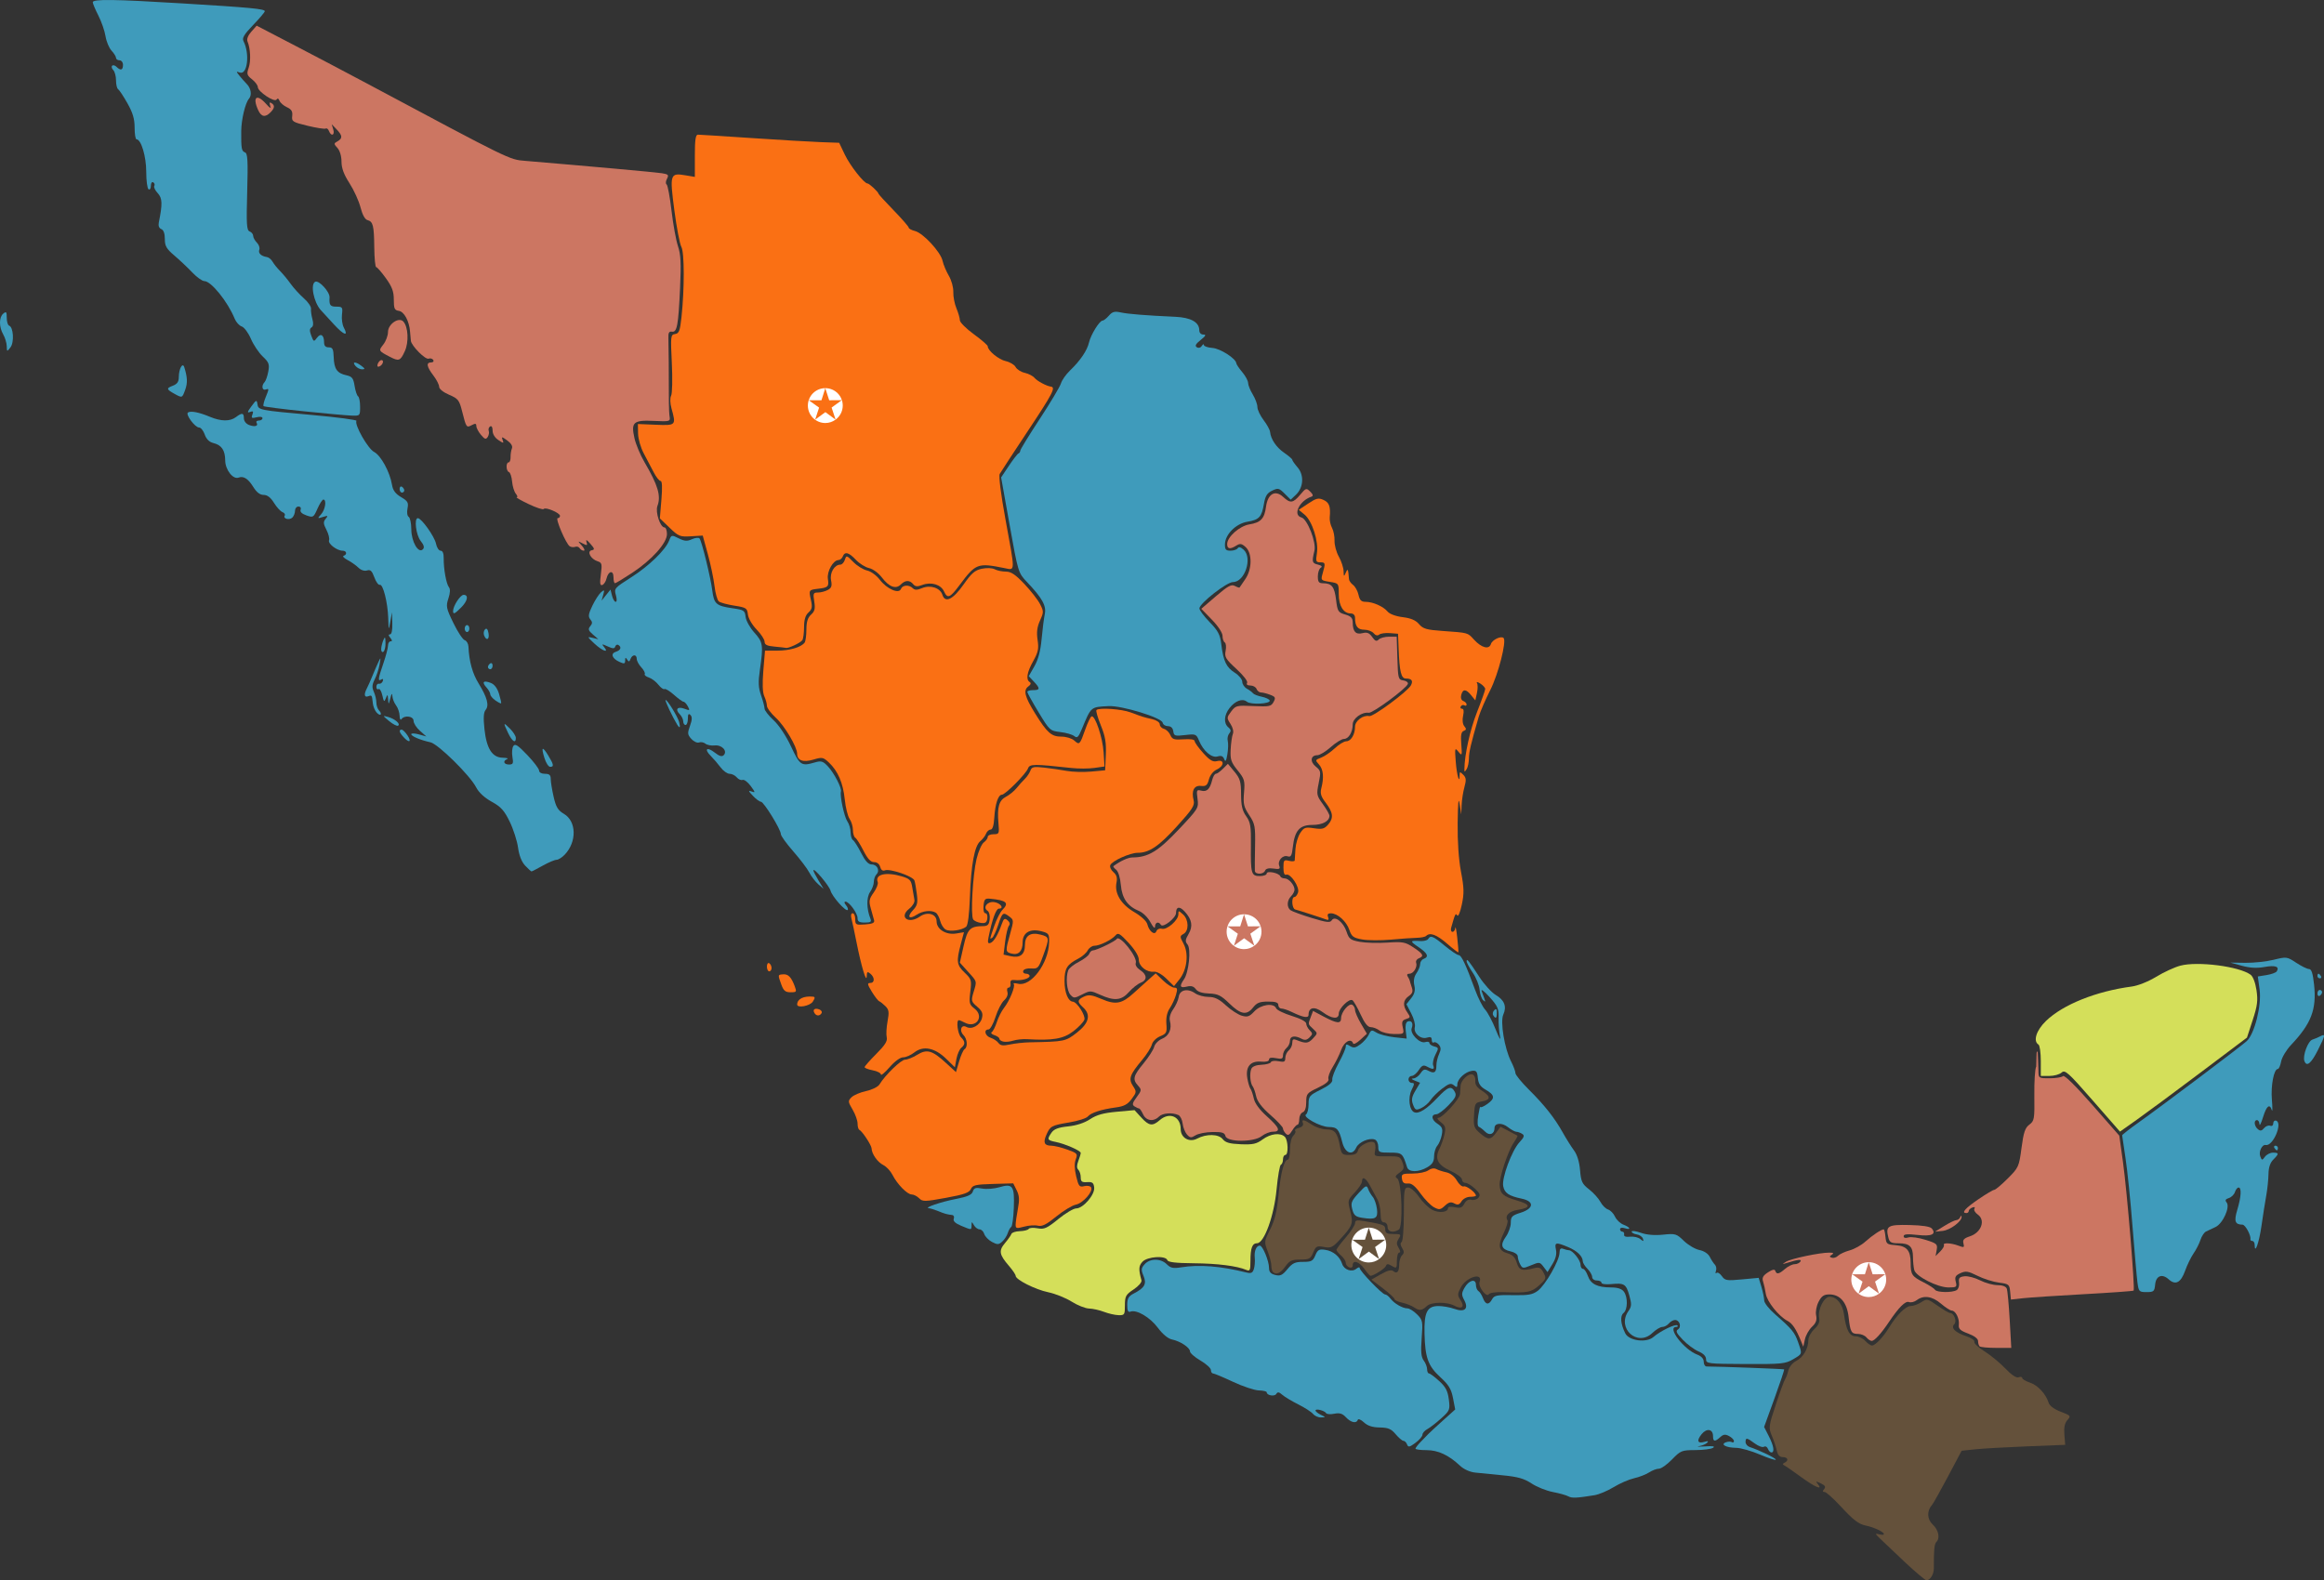 <?xml version="1.0" encoding="UTF-8" standalone="no"?>
<svg
   xmlns:dc="http://purl.org/dc/elements/1.1/"
   xmlns:cc="http://creativecommons.org/ns#"
   xmlns:rdf="http://www.w3.org/1999/02/22-rdf-syntax-ns#"
   xmlns:svg="http://www.w3.org/2000/svg"
   xmlns="http://www.w3.org/2000/svg"
   xmlns:xlink="http://www.w3.org/1999/xlink"
   xmlns:sodipodi="http://sodipodi.sourceforge.net/DTD/sodipodi-0.dtd"
   xmlns:inkscape="http://www.inkscape.org/namespaces/inkscape"
   inkscape:version="0.92.5 (2060ec1f9f, 2020-04-08)"
   sodipodi:docname="Map_of_Mexico,_abortion_laws.svg"
   id="svg3919"
   height="679.941"
   width="999.732"
   version="1.0">
  <rect width="100%" height="100%" fill="#333333" stroke="none"/>
  <sodipodi:namedview
     inkscape:current-layer="svg3919"
     inkscape:window-maximized="1"
     inkscape:window-y="0"
     inkscape:window-x="0"
     inkscape:cy="236.14121"
     inkscape:cx="691.34982"
     inkscape:zoom="1.6854393"
     showgrid="false"
     id="namedview224"
     inkscape:window-height="1009"
     inkscape:window-width="1920"
     inkscape:pageshadow="2"
     inkscape:pageopacity="0"
     guidetolerance="10"
     gridtolerance="10"
     objecttolerance="10"
     borderopacity="1"
     bordercolor="#666666"
     pagecolor="#ffffff" />
  <defs
     id="defs3922" />
  <style
     id="style129"
     type="text/css">
		.request { fill: #3f9bbb; }		/* Legal on request up until 12 weeks */
		.economic { fill: #d4df5a; }		/* Illegal with exception for rape, maternal life, fetal defects, if abortion was accidental, or economic factors (if woman already has 3 children) */
		.fetal { fill: #64513b; }		/* Illegal with exception for rape, maternal life, health, fetal defects, and/or if abortion was accidental */
		.healt { fill: #fa7014; }		/* Illegal with exception for rape, maternal life, health, and/or if abortion was accidental */
		.illegal { fill: #cc7662; }		/* Illegal with exception for rape, maternal life, and/or if abortion was accidental */
		</style>
  <path
     style="fill:#64513b"
     inkscape:connector-curvature="0"
     id="CHP"
     class="fetal"
     d="m 819.594,672.278 c -4.503,-4.215 -9.312,-8.772 -10.687,-10.127 -2.471,-2.434 -2.474,-2.457 -0.249,-1.929 1.318,0.312 2.003,0.132 1.653,-0.435 -0.614,-0.994 -4.592,-2.757 -7.589,-3.364 -3.183,-0.645 -5.39,-2.33 -10.999,-8.4 -3.091,-3.345 -6.169,-6.081 -6.84,-6.081 -0.869,0 -0.919,-0.363 -0.173,-1.262 0.777,-0.936 0.402,-1.566 -1.45,-2.44 -2.14,-1.01 -2.327,-0.973 -1.302,0.262 2.41,2.904 -1.081,1.44 -7.223,-3.029 -3.378,-2.458 -6.634,-4.708 -7.234,-5 -0.744,-0.362 -0.694,-0.717 0.158,-1.114 1.934,-0.903 1.476,-2.417 -0.731,-2.417 -1.351,0 -2.169,-0.875 -2.573,-2.75 -0.325,-1.512 -1.284,-4.398 -2.131,-6.411 -1.475,-3.509 -1.404,-4.072 1.706,-13.5 1.785,-5.411 3.573,-10.289 3.974,-10.839 0.401,-0.55 1.022,-2.229 1.381,-3.732 0.374,-1.566 1.843,-3.348 3.443,-4.175 3.01,-1.556 5.18,-5.313 5.18,-8.966 0,-1.253 1.157,-3.365 2.571,-4.694 1.854,-1.742 2.434,-3.115 2.082,-4.924 -0.676,-3.473 2.091,-9.009 4.503,-9.009 3.012,0 5.573,3.121 6.174,7.525 0.923,6.766 2.35,9.475 4.991,9.475 1.303,0 3.184,0.9 4.18,2 0.995,1.1 2.303,1.992 2.905,1.983 1.382,-0.022 4.755,-3.558 7.208,-7.559 3.437,-5.604 7.229,-9.424 9.357,-9.424 1.155,0 3.235,-0.744 4.622,-1.652 2.431,-1.593 2.682,-1.539 6.994,1.5 2.46,1.734 4.893,3.152 5.408,3.152 1.673,0 3.019,3.587 1.802,4.804 -1.61,1.61 0.352,3.594 5.108,5.164 2.163,0.714 3.741,1.8 3.508,2.415 -0.233,0.614 1.716,2.451 4.332,4.081 2.616,1.63 6.653,4.947 8.97,7.371 2.714,2.838 4.761,4.197 5.75,3.817 0.845,-0.324 1.536,-0.188 1.536,0.302 0,0.49 1.497,1.385 3.327,1.989 3.37,1.112 6.84,4.859 8.06,8.701 0.411,1.295 2.414,2.772 5.2,3.836 4.309,1.645 4.45,1.821 2.867,3.57 -1.171,1.294 -1.559,3.15 -1.31,6.255 l 0.355,4.415 -16.5,0.658 c -9.075,0.362 -19.099,0.934 -22.275,1.272 l -5.775,0.614 -5.899,11.118 c -3.244,6.115 -6.31,11.583 -6.812,12.152 -2.326,2.633 -2.21,6.145 0.281,8.485 2.534,2.38 3.233,5.828 1.528,7.533 -0.849,0.849 -1.097,3.504 -1.061,11.347 0.012,2.529 -1.588,5.101 -3.173,5.101 -0.517,0 -4.625,-3.449 -9.128,-7.664 z" />
  <path
     style="fill:#3f9bbb"
     inkscape:connector-curvature="0"
     id="OAX"
     class="request"
     d="m 674.643,643.813 c -0.884,-0.495 -3.875,-1.329 -6.647,-1.855 -2.772,-0.526 -6.885,-2.177 -9.141,-3.67 -3.193,-2.113 -5.911,-2.888 -12.275,-3.501 -4.495,-0.433 -9.888,-0.967 -11.984,-1.188 -2.28,-0.24 -4.891,-1.416 -6.5,-2.928 -4.911,-4.614 -9.437,-6.723 -14.439,-6.727 -2.612,-0.002 -4.75,-0.29 -4.75,-0.639 0,-0.349 1.012,-1.667 2.25,-2.927 1.238,-1.261 2.7,-2.768 3.25,-3.35 0.55,-0.582 3.381,-3.202 6.292,-5.823 l 5.292,-4.764 -0.936,-4.872 c -0.75,-3.903 -1.832,-5.693 -5.441,-9 -5.275,-4.833 -6.557,-8.343 -6.814,-18.655 -0.233,-9.324 1.1,-11.972 6.026,-11.972 1.891,0 4.933,0.54 6.759,1.201 4.487,1.623 6.314,0.022 4.29,-3.759 -1.199,-2.24 -1.184,-2.967 0.105,-5.263 1.875,-3.34 4.927,-4.152 4.927,-1.311 0,1.108 0.478,2.31 1.062,2.67 0.584,0.361 1.473,1.737 1.975,3.059 1.102,2.899 2.533,3.075 3.92,0.483 0.893,-1.669 2.07,-1.9 8.986,-1.768 6.599,0.126 8.424,-0.195 10.686,-1.884 3.235,-2.415 9.256,-12.933 9.324,-16.285 0.035,-1.729 0.468,-2.195 1.629,-1.75 0.87,0.334 1.977,0.607 2.461,0.607 1.518,0 4.957,4.294 4.957,6.189 0,0.996 0.473,1.811 1.052,1.811 0.579,0 1.534,1.382 2.123,3.071 1.222,3.504 4.12,4.929 10.03,4.929 2.708,0 4.52,0.587 5.403,1.75 1.795,2.364 1.738,7.718 -0.098,9.242 -1.559,1.293 -1.289,4.577 0.716,8.719 1.561,3.225 9.052,4.248 12.08,1.65 3.114,-2.672 9.583,-5.806 10.367,-5.022 0.363,0.363 0.136,0.661 -0.506,0.661 -4.147,0 3.269,9.728 9.083,11.916 1.754,0.66 2.75,1.768 2.75,3.06 0,1.114 0.562,2.027 1.25,2.03 6.048,0.026 33.134,1.046 33.344,1.255 0.149,0.149 -1.73,5.782 -4.175,12.52 l -4.445,12.249 2.013,3.945 c 2.138,4.191 2.59,7.025 1.12,7.025 -0.491,0 -1.163,-0.704 -1.493,-1.563 -0.33,-0.86 -1.096,-1.257 -1.702,-0.882 -0.606,0.375 -2.391,-0.272 -3.967,-1.437 -3.413,-2.524 -3.945,-2.603 -3.945,-0.586 0,0.842 0.787,1.796 1.75,2.119 4.459,1.498 11.25,4.778 11.25,5.434 0,0.401 -3.038,-0.567 -6.75,-2.151 -3.712,-1.584 -8.325,-2.899 -10.25,-2.922 -4.369,-0.053 -6.967,-1.427 -4.494,-2.376 0.921,-0.353 2.083,-0.389 2.584,-0.08 0.5,0.309 0.91,0.102 0.91,-0.462 0,-0.563 -0.937,-1.526 -2.083,-2.139 -1.639,-0.877 -2.455,-0.778 -3.829,0.465 -2.324,2.103 -3.088,1.991 -3.088,-0.452 0,-3.071 -2.723,-3.532 -4.91,-0.832 -2.271,2.805 -1.746,4.193 1.244,3.291 1.481,-0.447 1.85,-0.326 1.166,0.382 -0.55,0.569 -2.125,1.241 -3.5,1.492 -1.375,0.251 -0.25,0.297 2.5,0.102 3.458,-0.245 4.537,-0.058 3.5,0.605 -0.825,0.528 -4.254,0.966 -7.621,0.974 -5.819,0.015 -6.312,0.212 -10,4.014 -2.134,2.2 -4.683,4 -5.665,4 -0.982,4.9e-4 -2.885,0.722 -4.23,1.603 -1.345,0.881 -4.249,2.007 -6.454,2.503 -2.205,0.495 -6.152,2.213 -8.77,3.816 -2.618,1.604 -6.336,3.169 -8.261,3.479 -7.759,1.25 -9.726,1.333 -11.264,0.472 z" />
  <path
     inkscape:connector-curvature="0"
     style="fill:#3f9bbb;fill-opacity:1"
     id="GRO"
     class="fetal"
     d="m 605.284,621.483 c -0.325,-0.848 -1.022,-1.541 -1.549,-1.541 -0.527,0 -2.033,-1.278 -3.348,-2.841 -1.948,-2.315 -3.221,-2.853 -6.879,-2.909 -3.134,-0.047 -5.181,-0.712 -6.78,-2.203 -1.26,-1.174 -2.448,-1.665 -2.639,-1.091 -0.569,1.706 -2.965,1.192 -5.092,-1.091 -1.516,-1.627 -2.705,-1.992 -5,-1.533 -1.656,0.331 -3.247,0.221 -3.534,-0.244 -0.7,-1.132 -4.554,-2.103 -4.554,-1.147 0,0.414 1.012,1.242 2.25,1.839 2.223,1.072 2.224,1.086 0.122,1.153 -1.17,0.037 -2.717,-0.642 -3.437,-1.51 -0.72,-0.868 -3.588,-2.719 -6.372,-4.114 -2.785,-1.395 -5.878,-3.254 -6.874,-4.132 -1.398,-1.232 -1.987,-1.312 -2.58,-0.352 -0.756,1.223 -4.109,0.626 -4.109,-0.732 0,-0.382 -1.529,-0.738 -3.398,-0.791 -1.869,-0.053 -6.859,-1.717 -11.089,-3.698 -4.23,-1.981 -8.101,-3.602 -8.602,-3.602 -0.501,0 -0.911,-0.656 -0.911,-1.458 0,-0.802 -2.025,-2.645 -4.5,-4.095 -2.475,-1.45 -4.5,-3.218 -4.5,-3.927 0,-1.634 -4.169,-4.398 -7.754,-5.14 -1.704,-0.353 -4.017,-2.275 -6.098,-5.068 -3.352,-4.498 -9.157,-7.906 -11.764,-6.905 -1.013,0.389 -1.383,-0.392 -1.383,-2.912 0,-2.766 0.555,-3.73 2.823,-4.903 4.696,-2.429 5.618,-4.113 4.167,-7.616 -1.085,-2.619 -1.013,-3.292 0.533,-5.001 2.304,-2.546 6.923,-2.528 9.487,0.036 1.657,1.657 2.754,1.889 6.25,1.317 7.7,-1.258 16.875,-0.531 27.891,2.208 2.14,0.532 2.781,0.251 3.323,-1.457 0.369,-1.164 0.543,-3.346 0.385,-4.848 -0.305,-2.912 0.663,-5.231 2.185,-5.231 1.229,0 3.954,6.618 3.954,9.603 0,1.719 0.72,2.54 2.655,3.025 2.185,0.548 3.115,0.108 5.25,-2.49 2.152,-2.618 3.299,-3.155 6.723,-3.147 3.59,0.008 4.281,-0.359 5.297,-2.811 0.999,-2.412 1.615,-2.754 4.254,-2.367 3.4,0.499 6.271,2.882 7.273,6.037 0.81,2.552 4.164,3.713 6.096,2.11 0.799,-0.663 1.452,-0.798 1.452,-0.301 0,1.243 9.724,11.341 10.921,11.341 0.531,0 1.559,0.787 2.285,1.75 1.623,2.154 5.237,4.25 7.326,4.25 0.857,0 2.716,1.157 4.13,2.571 2.437,2.437 2.541,2.97 2.004,10.25 -0.432,5.847 -0.221,8.143 0.884,9.62 0.798,1.068 1.451,2.755 1.451,3.75 0,0.995 0.368,1.809 0.818,1.809 0.45,0 2.418,1.462 4.374,3.25 2.788,2.548 3.684,4.257 4.15,7.912 0.568,4.452 0.42,4.82 -3.285,8.167 -2.134,1.928 -4.82,4.009 -5.969,4.623 -1.149,0.615 -2.088,1.692 -2.088,2.394 0,0.702 -1.357,2.28 -3.015,3.506 -2.574,1.903 -3.102,2.004 -3.607,0.688 z" />
  <path
     style="fill:#cc7662"
     inkscape:connector-curvature="0"
     id="TAB"
     class="illegal"
     d="m 851.574,579.275 c -0.367,-0.367 -0.667,-1.399 -0.667,-2.293 0,-1 -1.638,-2.234 -4.25,-3.203 -3.403,-1.262 -4.2,-2.015 -4,-3.773 0.304,-2.672 -1.375,-6.049 -3.035,-6.105 -0.668,-0.022 -2.773,-1.372 -4.677,-3 -3.736,-3.193 -7.44,-3.727 -10.385,-1.496 -1.016,0.77 -2.522,1.14 -3.347,0.824 -1.549,-0.594 -4.37,2.224 -8.722,8.713 -3.263,4.866 -6.134,8 -7.328,8 -0.556,0 -1.57,-0.675 -2.255,-1.5 -0.685,-0.825 -2.288,-1.5 -3.563,-1.5 -2.95,0 -3.397,-0.786 -4.105,-7.226 -0.69,-6.27 -3.651,-9.774 -8.262,-9.774 -2.371,0 -3.366,0.672 -4.641,3.139 -0.942,1.822 -1.394,4.285 -1.076,5.873 0.407,2.033 -0.053,3.298 -1.792,4.932 -1.286,1.208 -2.651,3.628 -3.032,5.377 l -0.694,3.18 -1.021,-2.5 c -2.112,-5.17 -3.698,-7.534 -5.787,-8.624 -3.735,-1.949 -8.79,-8.262 -9.314,-11.633 -0.277,-1.784 -0.809,-4.182 -1.182,-5.329 -0.518,-1.593 -0.022,-2.516 2.095,-3.903 1.885,-1.235 2.896,-1.447 3.157,-0.663 0.548,1.645 1.585,1.437 4.218,-0.847 1.268,-1.1 3.111,-2 4.094,-2 0.983,0 2.107,-0.516 2.496,-1.146 0.688,-1.113 -1.072,-0.911 -6.247,0.717 -1.667,0.524 -1.659,0.463 0.087,-0.646 2.081,-1.322 14.481,-3.932 18.57,-3.909 1.792,0.01 2.114,0.259 1.137,0.878 -1.143,0.724 -1.145,0.936 -0.009,1.315 0.745,0.248 1.941,-0.135 2.658,-0.853 0.717,-0.717 2.971,-1.76 5.009,-2.317 2.038,-0.557 5.075,-2.257 6.748,-3.776 2.847,-2.585 6.857,-5.263 7.88,-5.263 0.248,0 0.591,1.462 0.764,3.25 0.291,3.013 0.605,3.272 4.313,3.551 4.862,0.366 6.495,2.281 6.515,7.64 0.019,5.076 0.502,5.792 5.667,8.41 2.3,1.166 4.464,2.576 4.809,3.134 0.757,1.224 7.474,1.323 9.345,0.137 0.735,-0.466 1.185,-1.921 1,-3.235 -0.274,-1.949 0.156,-2.445 2.338,-2.697 1.471,-0.17 4.49,0.618 6.71,1.75 2.22,1.133 5.581,2.059 7.469,2.059 2.139,0 3.651,0.569 4.012,1.51 0.319,0.83 0.884,6.905 1.257,13.5 l 0.678,11.99 h -6.483 c -3.566,0 -6.783,-0.3 -7.15,-0.667 z" />
  <path
     inkscape:connector-curvature="0"
     id="MIC"
     class="healt"
     d="m 474.907,564.441 c -1.925,-0.741 -4.811,-1.382 -6.412,-1.424 -1.602,-0.042 -4.977,-1.38 -7.5,-2.974 -2.523,-1.594 -7.052,-3.411 -10.065,-4.038 -5.602,-1.166 -14.023,-5.413 -14.023,-7.071 0,-0.508 -1.274,-2.401 -2.831,-4.208 -4.239,-4.918 -4.534,-6.562 -1.771,-9.846 1.326,-1.576 2.575,-3.359 2.776,-3.962 0.201,-0.604 1.835,-1.139 3.631,-1.19 1.796,-0.051 3.51,-0.488 3.808,-0.97 0.298,-0.483 2.018,-0.601 3.822,-0.262 2.85,0.535 4.015,0.016 8.908,-3.969 3.096,-2.521 6.56,-4.585 7.699,-4.585 3.004,0 8.096,-5.918 7.744,-9 -0.234,-2.047 -0.784,-2.466 -3.036,-2.312 -2.237,0.153 -2.75,-0.229 -2.75,-2.05 0,-1.231 -0.467,-2.705 -1.037,-3.275 -0.716,-0.716 -0.716,-1.881 0,-3.765 0.57,-1.5 1.037,-3.062 1.037,-3.47 0,-0.971 -6.732,-3.924 -10.804,-4.738 -3.615,-0.723 -3.782,-1.108 -1.741,-4.022 1.071,-1.529 2.95,-2.232 7.109,-2.661 3.592,-0.371 7.036,-1.499 9.447,-3.094 2.826,-1.87 5.75,-2.688 11.463,-3.205 l 7.669,-0.695 2.872,3.144 c 3.35,3.668 4.83,3.88 7.985,1.144 4.192,-3.635 9,-1.55 9,3.902 0,3.729 3.715,5.856 7.082,4.054 3.945,-2.111 9.213,-2.008 10.973,0.214 1.198,1.513 2.988,2.022 7.797,2.219 5.206,0.213 6.764,-0.13 9.389,-2.067 3.423,-2.525 7.659,-3.023 9.559,-1.122 1.448,1.448 1.611,7.8 0.2,7.8 -0.55,0 -1,0.863 -1,1.917 0,1.054 -0.401,2.067 -0.891,2.25 -0.49,0.183 -1.326,4.945 -1.858,10.582 -1.078,11.43 -5.323,23.175 -8.394,23.225 -2.104,0.034 -2.857,2.068 -2.857,7.716 0,3.929 -0.231,4.426 -1.75,3.776 -4.009,-1.717 -12.41,-2.781 -22.66,-2.87 -7.765,-0.068 -11.032,-0.455 -11.333,-1.345 -0.708,-2.092 -8.665,-1.561 -10.725,0.715 -1.634,1.806 -1.707,3.199 -0.418,7.965 0.219,0.809 -1.242,2.51 -3.363,3.918 -3.373,2.238 -3.75,2.923 -3.75,6.82 0,4.078 -0.161,4.328 -2.75,4.256 -1.512,-0.042 -4.325,-0.683 -6.25,-1.424 z"
     style="fill:#d4df5a;fill-opacity:1" />
  <path
     style="fill:#64513b"
     inkscape:connector-curvature="0"
     id="PUE"
     class="fetal"
     d="m 608.308,562.519 c -1.045,-0.727 -3.363,-1.64 -5.151,-2.029 -1.788,-0.389 -3.25,-1.073 -3.25,-1.52 0,-0.447 -2.238,-2.52 -4.973,-4.606 l -4.973,-3.793 4.102,-2.33 c 2.86,-1.624 4.47,-2.025 5.315,-1.324 1.614,1.339 2.529,0.274 2.529,-2.943 0,-1.448 0.551,-3.185 1.225,-3.858 0.958,-0.958 0.962,-1.645 0.021,-3.154 -0.76,-1.217 -0.843,-2.152 -0.225,-2.534 0.547,-0.338 0.98,-5.657 0.98,-12.046 0,-10.496 0.154,-11.441 1.864,-11.441 1.051,0 3.094,1.774 4.684,4.07 1.551,2.238 4.11,4.736 5.686,5.552 2.915,1.507 6.766,1.07 6.766,-0.768 0,-0.599 1.196,-0.749 2.93,-0.368 2.359,0.518 3.156,0.223 4.086,-1.515 0.757,-1.414 1.803,-1.989 3.033,-1.667 1.033,0.27 2.404,-0.143 3.047,-0.918 0.929,-1.119 0.617,-1.921 -1.515,-3.897 -1.476,-1.368 -3.336,-2.488 -4.133,-2.488 -0.797,0 -1.448,-0.653 -1.448,-1.45 0,-0.798 -2.226,-2.472 -4.947,-3.72 -5.591,-2.565 -6.909,-5.256 -4.695,-9.589 0.77,-1.508 1.731,-4.276 2.136,-6.151 0.622,-2.887 0.373,-3.688 -1.63,-5.228 -1.315,-1.011 -1.775,-1.828 -1.036,-1.841 1.834,-0.031 9.134,-8.027 9.338,-10.228 0.092,-0.987 0.204,-2.582 0.25,-3.544 0.114,-2.403 3.425,-5.525 5.155,-4.861 0.779,0.299 1.307,1.545 1.173,2.77 -0.171,1.561 0.714,2.841 2.964,4.284 3.801,2.437 3.709,3.87 -0.291,4.563 -2.746,0.476 -2.935,0.819 -3.223,5.836 -0.274,4.787 -0.019,5.576 2.5,7.743 3.554,3.057 4.69,3.031 7.013,-0.158 l 1.875,-2.573 3.459,1.823 c 1.902,1.003 3.62,1.91 3.818,2.016 0.198,0.106 -0.512,1.456 -1.577,3 -2.458,3.565 -6.259,15.025 -6.071,18.308 0.213,3.721 1.498,4.86 7.433,6.585 6.024,1.751 6.146,3.105 0.361,4.031 -3.734,0.597 -5.645,2.539 -4.432,4.502 0.319,0.515 -0.39,2.939 -1.575,5.386 -2.696,5.57 -2.317,7.686 1.578,8.803 2.231,0.64 3.315,1.735 3.993,4.035 0.972,3.298 2.275,3.707 7.523,2.362 2.119,-0.543 2.845,-0.192 3.975,1.92 1.297,2.424 1.182,2.763 -1.858,5.479 -3.364,3.006 -4.944,3.308 -15.347,2.929 -3.297,-0.12 -5.925,0.26 -6.33,0.914 -0.973,1.574 -4.695,-3.36 -3.967,-5.258 1.677,-4.37 -5.72,-2.226 -8.083,2.343 -1.462,2.828 -1.468,3.34 -0.059,5.491 1.885,2.876 0.536,4.066 -2.653,2.339 -3.206,-1.736 -9.96,-1.658 -11.854,0.137 -2.135,2.023 -3.268,2.141 -5.516,0.578 z" />
  <path
     style="fill:#64513b"
     inkscape:connector-curvature="0"
     id="MOR"
     class="fetal"
     d="m 586.907,545.941 c -2.254,-3.166 -5,-4.007 -5,-1.531 0,0.895 -0.586,1.244 -1.5,0.893 -0.825,-0.317 -1.5,-1.207 -1.5,-1.978 0,-0.772 -0.9,-2.173 -2,-3.115 -1.1,-0.942 -2,-2.035 -2,-2.429 0,-0.394 1.8,-2.797 4,-5.339 2.2,-2.542 4,-5.319 4,-6.172 0,-1.24 0.752,-1.421 3.75,-0.905 8.684,1.495 9.25,1.719 9.25,3.657 0,1.529 0.715,1.921 3.508,1.921 3.258,0 3.419,0.143 2.259,2 -0.999,1.599 -0.999,2.401 0,4 0.74,1.186 0.838,2 0.241,2 -0.555,0 -1.008,1.579 -1.008,3.508 0,3.307 -0.122,3.436 -2.131,2.25 -1.716,-1.014 -2.22,-1.011 -2.59,0.013 -0.4,1.106 -5.319,4.229 -6.661,4.229 -0.265,0 -1.443,-1.35 -2.618,-3 z" />
  <path
     style="fill:#64513b"
     inkscape:connector-curvature="0"
     id="MEX"
     class="fetal"
     d="m 547.574,547.275 c -0.367,-0.367 -0.667,-1.589 -0.667,-2.717 0,-1.127 -0.713,-3.917 -1.585,-6.199 -1.541,-4.036 -1.512,-4.293 1.076,-9.4 1.959,-3.866 2.911,-7.791 3.61,-14.884 0.956,-9.704 2.398,-15.133 4.02,-15.133 0.483,0 0.879,-1.993 0.879,-4.429 0,-2.539 0.62,-5.048 1.452,-5.881 0.799,-0.799 1.156,-1.749 0.794,-2.111 -0.362,-0.362 0.36,-0.925 1.604,-1.25 1.38,-0.361 2.058,-1.126 1.738,-1.96 -0.723,-1.884 0.383,-1.706 3.912,0.631 1.65,1.093 4.447,1.99 6.215,1.993 3.58,0.007 4.71,1.423 5.808,7.275 0.639,3.406 0.986,3.732 3.972,3.732 2.424,0 3.407,-0.515 3.792,-1.988 0.558,-2.135 5.223,-4.433 6.898,-3.398 0.559,0.346 0.774,1.843 0.477,3.327 -0.536,2.682 -0.506,2.698 5.112,2.629 5.296,-0.065 5.714,0.104 6.638,2.697 0.844,2.369 0.655,2.998 -1.315,4.378 -1.797,1.259 -2.005,1.794 -0.949,2.446 1.962,1.211 2.585,20.83 0.7,22.025 -2.439,1.546 -4.848,0.992 -4.848,-1.115 0,-1.111 -0.667,-2 -1.5,-2 -1.064,0 -1.504,-1.09 -1.515,-3.75 -0.008,-2.062 -0.65,-4.875 -1.427,-6.25 -0.777,-1.375 -2.171,-3.962 -3.099,-5.75 -1.747,-3.367 -3.459,-4.285 -3.459,-1.856 0,0.767 -1.407,2.901 -3.127,4.742 -3.072,3.289 -3.106,3.431 -1.901,8.131 1.364,5.321 1.007,6.233 -4.92,12.587 -2.712,2.907 -3.573,3.271 -6.46,2.729 -3.013,-0.565 -3.451,-0.336 -4.583,2.396 -1.119,2.7 -1.709,3.021 -5.562,3.021 -3.648,0 -4.639,0.461 -6.447,3 -2.064,2.898 -3.945,3.721 -5.333,2.333 z" />
  <path
     style="fill:#3f9bbb;fill-opacity:1"
     inkscape:connector-curvature="0"
     id="COL"
     class="fetal"
     d="m 426.726,534.363 c -1.475,-0.777 -2.968,-2.315 -3.317,-3.417 -0.35,-1.102 -1.258,-2.004 -2.019,-2.004 -0.761,0 -1.842,-0.787 -2.402,-1.75 -0.971,-1.667 -1.021,-1.667 -1.05,0 -0.037,2.121 0.088,2.115 -4.496,0.2 -2.508,-1.048 -3.53,-2.02 -3.154,-3 0.306,-0.797 0.008,-1.518 -0.662,-1.602 -2.342,-0.293 -3.239,-0.544 -6.034,-1.692 -1.548,-0.636 -3.348,-1.193 -4,-1.238 -2.372,-0.163 4.986,-2.691 11.555,-3.97 5.058,-0.984 6.892,-1.789 7.347,-3.223 0.498,-1.571 1.212,-1.798 3.999,-1.275 1.866,0.35 5.212,0.091 7.435,-0.575 5.744,-1.721 6.546,-0.569 6.191,8.892 -0.158,4.214 -0.66,7.902 -1.115,8.197 -0.455,0.295 -1.125,1.489 -1.488,2.654 -0.363,1.165 -1.436,2.815 -2.385,3.667 -1.507,1.354 -2.063,1.371 -4.406,0.136 z" />
  <g
     style="fill:#cc7662"
     id="CAM"
     class="illegal">
    <path
       inkscape:connector-curvature="0"
       id="path7351"
       d="m 876.892,460.691 c 0.015,3.213 0.07,3.25 4.815,3.25 2.64,0 5.228,-0.417 5.75,-0.928 0.592,-0.578 5.334,4.073 12.585,12.343 l 11.635,13.271 1.584,11.407 c 1.77,12.746 5.24,54.671 4.574,55.268 -0.235,0.211 -9.878,0.905 -21.428,1.542 -11.55,0.637 -23.33,1.417 -26.179,1.734 l -5.179,0.576 -0.321,-3.356 c -0.303,-3.163 -0.581,-3.389 -4.821,-3.93 -2.475,-0.316 -6.619,-1.634 -9.209,-2.929 -4.035,-2.018 -5.087,-2.183 -7.352,-1.151 -2.146,0.978 -2.526,1.67 -2.022,3.679 0.578,2.304 0.362,2.475 -3.132,2.475 -4.682,0 -13.974,-4.722 -14.714,-7.477 -0.299,-1.113 -0.55,-3.62 -0.557,-5.573 -0.017,-4.538 -1.487,-5.95 -6.195,-5.95 -3.198,0 -3.878,-0.385 -4.408,-2.498 -1.246,-4.964 -0.203,-5.58 9.087,-5.363 5.524,0.129 8.915,0.653 9.606,1.486 2.084,2.511 -0.066,3.478 -6.188,2.785 -4.298,-0.486 -5.916,-0.342 -5.916,0.527 0,0.749 0.763,0.955 2.041,0.549 1.122,-0.356 4.427,0.103 7.345,1.021 4.9,1.541 5.268,1.871 4.828,4.33 l -0.476,2.662 2.004,-2 c 1.102,-1.1 1.81,-2.337 1.572,-2.75 -0.623,-1.084 3.106,-0.921 6.244,0.272 2.413,0.918 2.635,0.82 2.17,-0.957 -0.406,-1.551 0.198,-2.215 2.789,-3.07 4.902,-1.618 6.815,-6.948 3.362,-9.367 -1.152,-0.807 -1.798,-1.948 -1.435,-2.536 0.406,-0.656 0.062,-0.839 -0.892,-0.473 -0.854,0.328 -1.552,0.997 -1.552,1.489 0,0.491 -0.45,0.893 -1,0.893 -2.324,0 -0.625,-1.979 5.031,-5.861 3.317,-2.276 6.446,-4.139 6.952,-4.139 0.507,0 3.104,-2.183 5.772,-4.851 4.703,-4.703 4.884,-5.105 5.949,-13.172 0.889,-6.731 1.533,-8.649 3.375,-10.038 2.14,-1.614 2.268,-2.367 2.141,-12.589 -0.074,-5.98 0.289,-11.543 0.807,-12.362 0,0 0.13,-4.989 0.13,-4.989 0,-1.375 0.227,-1.938 0.504,-1.25 0.126,2.626 0.264,5.308 0.322,8 z" />
    <path
       inkscape:connector-curvature="0"
       id="path7373"
       d="m 836.407,527.478 c 2.2,-1.361 4.525,-2.489 5.167,-2.506 0.642,-0.017 1.394,-0.594 1.671,-1.281 0.277,-0.688 0.54,-0.766 0.583,-0.174 0.147,1.998 -4.872,5.745 -8.158,6.092 l -3.263,0.344 z" />
  </g>
  <path
     style="fill:#fa7014"
     inkscape:connector-curvature="0"
     id="JAL"
     class="healt"
     d="m 436.907,526.997 c 0,-0.981 0.432,-4.061 0.96,-6.846 0.751,-3.959 0.638,-5.709 -0.518,-8.026 l -1.478,-2.964 -8.678,0.246 c -7.534,0.214 -8.794,0.506 -9.557,2.215 -0.695,1.557 -2.942,2.346 -10.746,3.772 -9.118,1.666 -9.992,1.679 -11.497,0.175 -0.896,-0.896 -2.332,-1.629 -3.193,-1.629 -1.915,0 -6.264,-4.44 -8.293,-8.468 -0.825,-1.637 -2.593,-3.521 -3.928,-4.185 -2.462,-1.225 -4.972,-4.783 -5.037,-7.137 -0.038,-1.389 -4.05,-7.494 -5.285,-8.043 -0.412,-0.183 -0.75,-1.395 -0.75,-2.693 0,-1.298 -0.964,-3.993 -2.142,-5.989 -2.003,-3.395 -2.033,-3.738 -0.467,-5.307 0.921,-0.923 3.75,-2.127 6.287,-2.677 2.538,-0.55 5.109,-1.816 5.717,-2.814 2.478,-4.069 9.306,-10.686 11.027,-10.686 1.013,0 3.35,-0.932 5.194,-2.072 4.196,-2.593 6.458,-1.972 12.3,3.377 l 4.417,4.044 1.349,-4.626 c 0.742,-2.544 1.792,-4.899 2.333,-5.234 1.464,-0.905 1.19,-4.427 -0.473,-6.091 -1.919,-1.919 -0.923,-4.712 1.247,-3.497 2.332,1.305 5.948,-0.722 6.711,-3.762 0.518,-2.064 0.088,-3.097 -2.06,-4.945 -2.544,-2.188 -2.643,-2.575 -1.578,-6.131 1.5,-5.006 1.631,-4.512 -2.364,-8.933 l -3.501,-3.875 1.602,-7.092 c 1.685,-7.464 2.753,-8.56 8.401,-8.631 2.005,-0.025 2.565,-0.604 2.83,-2.923 0.182,-1.59 -0.222,-3.232 -0.896,-3.649 -2.188,-1.352 -0.184,-4.122 2.733,-3.776 2.724,0.322 4.622,2.817 2.143,2.817 -1.238,0 -2.893,4.566 -4.488,12.377 -0.444,2.174 -0.249,2.765 0.795,2.42 1.472,-0.487 3.281,-3.489 4.915,-8.156 0.837,-2.391 1.246,-2.656 2.496,-1.617 0.951,0.789 1.162,1.648 0.58,2.359 -0.504,0.615 -1.23,3.659 -1.615,6.765 l -0.699,5.648 3.143,0.69 c 4.01,0.881 6.062,-0.767 6.062,-4.868 0,-4.017 2.379,-5.575 6.75,-4.42 3.841,1.015 3.884,1.357 1.121,8.935 -1.996,5.474 -2.317,5.824 -5.141,5.603 -1.698,-0.133 -3.205,0.309 -3.454,1.014 -0.243,0.688 0.27,1.25 1.141,1.25 0.871,0 1.583,0.441 1.583,0.981 0,1.134 -3.584,2.102 -6.5,1.756 -1.415,-0.168 -1.914,0.274 -1.706,1.513 0.162,0.963 -0.206,1.75 -0.817,1.75 -0.622,0 -0.855,0.806 -0.53,1.832 0.36,1.134 -0.185,2.526 -1.429,3.652 -1.106,1.001 -2.77,4.226 -3.697,7.168 -0.927,2.941 -2.279,5.348 -3.003,5.348 -2.202,0 -1.471,2.817 0.929,3.578 1.235,0.392 2.738,1.386 3.34,2.209 0.847,1.159 1.975,1.308 5.004,0.661 2.151,-0.459 5.935,-0.873 8.41,-0.921 15.059,-0.29 15.478,-0.376 20.336,-4.161 5.247,-4.088 6.138,-7.722 2.664,-10.866 -2.615,-2.366 -2.523,-3.305 0.458,-4.663 2.005,-0.913 3.404,-0.713 7.59,1.088 5.946,2.558 8.662,2.051 13.692,-2.554 1.724,-1.579 4.568,-4.144 6.319,-5.699 l 3.184,-2.828 3.176,3.078 c 1.747,1.693 3.911,3.078 4.809,3.078 1.353,0 1.479,0.535 0.737,3.123 -0.493,1.717 -1.692,4.305 -2.666,5.75 -1.164,1.728 -1.663,4.03 -1.458,6.724 0.285,3.731 0.045,4.207 -2.678,5.335 -1.695,0.702 -3.241,2.24 -3.57,3.551 -0.319,1.272 -2.218,4.271 -4.22,6.665 -5.29,6.326 -5.911,8.103 -3.903,11.168 1.603,2.446 1.577,2.701 -0.556,5.587 -1.732,2.343 -3.269,3.163 -6.825,3.642 -6.263,0.844 -10.706,2.29 -12.065,3.926 -0.624,0.752 -4.16,1.878 -7.856,2.501 -7.796,1.315 -8.294,1.583 -9.952,5.353 -1.476,3.357 -0.885,4.677 2.092,4.67 1.205,-0.003 4.289,0.747 6.853,1.666 4.387,1.572 4.605,1.821 3.698,4.206 -0.644,1.694 -0.582,4.124 0.186,7.328 1.029,4.29 1.391,4.733 3.442,4.218 1.261,-0.316 2.587,-0.099 2.947,0.484 1.062,1.719 -3.42,6.849 -6.527,7.471 -1.576,0.315 -5.372,2.615 -8.435,5.11 -4.25,3.462 -6.123,4.398 -7.905,3.95 -1.285,-0.322 -3.963,-0.137 -5.952,0.412 -3.176,0.877 -3.616,0.782 -3.616,-0.784 z" />
  <path
     style="fill:#3f9bbb"
     inkscape:connector-curvature="0"
     id="DIF"
     class="request"
     d="m 585.967,523.978 c -2.829,-0.441 -3.583,-1.091 -4.247,-3.664 -0.706,-2.734 -0.371,-3.604 2.659,-6.912 3.111,-3.396 3.536,-3.588 4.149,-1.872 0.376,1.052 1.281,2.613 2.012,3.47 0.731,0.857 1.536,3.174 1.789,5.149 0.522,4.074 -0.571,4.732 -6.363,3.829 z" />
  <path
     style="fill:#fa7014"
     inkscape:connector-curvature="0"
     id="TLA"
     class="healt"
     d="m 616.892,519.454 c -1.383,-0.732 -3.992,-3.387 -5.798,-5.901 -2.388,-3.325 -3.882,-4.508 -5.482,-4.341 -1.606,0.168 -2.286,-0.377 -2.522,-2.02 -0.297,-2.07 0.068,-2.25 4.556,-2.25 2.683,0 5.73,-0.622 6.77,-1.383 1.158,-0.847 2.492,-1.064 3.441,-0.56 0.852,0.453 2.817,1.091 4.367,1.419 1.696,0.359 3.487,1.776 4.5,3.562 0.926,1.631 2.256,2.75 2.956,2.487 1.13,-0.425 5.227,2.691 5.227,3.976 0,0.275 -1.121,0.5 -2.492,0.5 -1.378,0 -3.03,0.862 -3.697,1.93 -0.946,1.515 -1.613,1.712 -3.103,0.914 -1.466,-0.785 -2.388,-0.559 -4.053,0.991 -1.903,1.772 -2.45,1.851 -4.671,0.677 z" />
  <path
     inkscape:connector-curvature="0"
     id="HID"
     class="healt"
     d="m 605.294,502.191 c -1.898,-6.04 -2.145,-6.25 -7.366,-6.25 -4.706,0 -5.021,-0.159 -5.021,-2.531 0,-1.392 -0.66,-2.785 -1.467,-3.094 -2.37,-0.909 -6.951,1.073 -8.033,3.476 -1.63,3.62 -4.82,2.37 -6,-2.351 -1.405,-5.621 -2.184,-6.496 -5.809,-6.531 -3.623,-0.035 -11.458,-4.377 -9.776,-5.416 0.597,-0.369 1.089,-2.332 1.094,-4.362 0.008,-3.45 0.351,-3.861 5.25,-6.303 3.572,-1.78 5.147,-3.137 4.945,-4.261 -0.163,-0.907 1.075,-4.147 2.75,-7.2 1.675,-3.053 3.046,-6.202 3.046,-6.998 0,-1.16 0.369,-1.217 1.859,-0.286 1.496,0.935 2.362,0.79 4.432,-0.742 1.415,-1.047 3.049,-2.928 3.632,-4.181 0.968,-2.08 1.257,-2.156 3.318,-0.869 1.242,0.775 4.668,1.673 7.614,1.994 l 5.355,0.584 -0.401,-3.437 c -0.253,-2.167 0.066,-3.616 0.863,-3.922 1.647,-0.632 2.501,0.814 1.705,2.888 -0.879,2.289 3.436,6.734 5.806,5.981 0.999,-0.317 1.817,-0.149 1.817,0.374 0,0.523 0.929,1.194 2.065,1.491 1.962,0.513 1.988,0.69 0.507,3.553 -0.857,1.657 -1.288,3.717 -0.958,4.577 0.698,1.819 7.4e-4,1.963 -2.646,0.546 -1.543,-0.826 -2.21,-0.544 -3.549,1.5 -0.907,1.384 -2.272,2.517 -3.034,2.517 -0.762,0 -1.385,0.675 -1.385,1.5 0,0.825 0.641,1.5 1.423,1.5 1.214,0 1.203,0.443 -0.078,3.009 -1.675,3.358 -1.014,8.798 1.17,9.636 1.965,0.754 5.297,-1.346 9.946,-6.267 4.561,-4.828 5.973,-5.301 7.472,-2.499 0.819,1.53 0.316,2.59 -2.715,5.723 -2.046,2.115 -4.356,3.858 -5.134,3.872 -2.475,0.047 -2.299,2.341 0.309,4.05 2.095,1.373 2.419,2.184 1.925,4.814 -0.327,1.74 -1.208,3.873 -1.958,4.742 -0.75,0.868 -1.363,2.909 -1.363,4.534 0,2.202 -0.741,3.393 -2.904,4.671 -3.806,2.248 -7.996,2.231 -8.708,-0.034 z"
     style="fill:#3f9bbb;fill-opacity:1" />
  <path
     style="fill:#cc7662"
     inkscape:connector-curvature="0"
     id="GUA"
     class="illegal"
     d="m 527.16,488.799 c -0.385,-1.473 -1.449,-1.802 -5.614,-1.737 -2.826,0.044 -6.102,0.687 -7.278,1.43 -1.848,1.166 -2.347,1.119 -3.658,-0.35 -0.835,-0.935 -1.672,-3.051 -1.86,-4.701 -0.188,-1.65 -1.017,-3.306 -1.842,-3.68 -2.652,-1.202 -6.814,-0.863 -8.357,0.68 -2.311,2.311 -5.531,1.839 -6.825,-1 -0.626,-1.375 -1.404,-2.507 -1.729,-2.515 -0.324,-0.008 -1.205,-0.405 -1.957,-0.882 -1.107,-0.701 -0.931,-1.456 0.923,-3.965 2.152,-2.911 2.189,-3.21 0.617,-4.947 -2.465,-2.723 -2.102,-4.209 2.339,-9.583 2.207,-2.67 4.271,-5.886 4.587,-7.146 0.316,-1.26 1.847,-2.818 3.401,-3.462 3.01,-1.247 4.287,-4.185 3.36,-7.73 -0.348,-1.331 0.207,-3.258 1.436,-4.983 1.102,-1.547 2.161,-3.932 2.354,-5.3 0.431,-3.055 3.842,-3.807 7.058,-1.554 1.231,0.862 3.825,1.57 5.765,1.572 2.657,0.004 4.5,0.898 7.469,3.625 2.168,1.991 5.246,3.994 6.839,4.451 2.445,0.701 3.29,0.408 5.417,-1.875 2.767,-2.971 8.375,-3.762 9.364,-1.319 0.308,0.762 3.346,2.241 6.75,3.286 3.712,1.14 6.189,2.457 6.189,3.292 0,0.766 0.675,2.067 1.5,2.892 1.333,1.333 1.326,1.674 -0.069,3.069 -1.16,1.16 -2.056,1.309 -3.434,0.571 -2.9,-1.552 -4.996,-1.183 -4.996,0.88 0,1.033 -0.675,2.438 -1.5,3.122 -0.825,0.685 -1.5,2.079 -1.5,3.097 0,1.525 -0.53,1.746 -3,1.253 -2.002,-0.4 -3,-0.2 -3,0.602 0,0.763 -1.27,1.092 -3.477,0.902 -4.553,-0.392 -6.699,2.225 -5.859,7.146 0.328,1.925 0.936,3.95 1.351,4.5 0.415,0.55 1.064,2.451 1.443,4.224 0.444,2.075 2.444,4.801 5.615,7.653 5.449,4.899 6.116,6.624 2.561,6.624 -1.301,0 -3.451,0.854 -4.777,1.897 -3.411,2.683 -14.901,2.654 -15.605,-0.039 z" />
  <path
     style="fill:#cc7662"
     inkscape:connector-curvature="0"
     id="QUE"
     class="illegal"
     d="m 553.116,487.751 c -0.665,-0.665 -1.215,-1.682 -1.222,-2.259 -0.007,-0.578 -2.445,-3.183 -5.418,-5.791 -3.657,-3.207 -5.631,-5.795 -6.103,-8 -0.383,-1.793 -1.051,-3.709 -1.484,-4.259 -1.09,-1.385 -1.421,-5.675 -0.585,-7.59 0.436,-0.998 2.071,-1.641 4.392,-1.729 2.034,-0.076 3.845,-0.581 4.025,-1.121 0.18,-0.54 1.646,-0.719 3.257,-0.396 2.459,0.492 2.93,0.264 2.93,-1.417 0,-1.101 0.675,-2.563 1.5,-3.247 0.825,-0.685 1.5,-2.138 1.5,-3.229 0,-1.498 0.429,-1.808 1.75,-1.264 4.005,1.649 5.115,1.555 7.125,-0.603 2.109,-2.263 2.109,-2.27 0.119,-4.125 -2.32,-2.162 -2.272,-1.917 -1.023,-5.202 l 0.971,-2.553 4.678,2.488 c 5.603,2.979 7.381,3.123 7.381,0.598 0,-2.589 3.399,-6.6 4.838,-5.711 0.639,0.395 1.162,1.399 1.162,2.231 0,0.832 1.146,3.468 2.546,5.858 l 2.546,4.345 -2.794,2.591 c -1.537,1.425 -2.945,2.137 -3.13,1.583 -0.813,-2.439 -3.835,-0.82 -5.119,2.743 -0.743,2.062 -2.402,5.418 -3.686,7.457 -1.284,2.039 -2.096,4.329 -1.803,5.09 0.352,0.918 -1.167,2.19 -4.515,3.779 -4.754,2.257 -5.046,2.615 -5.046,6.191 0,2.451 -0.531,3.999 -1.5,4.371 -0.825,0.317 -1.5,1.652 -1.5,2.969 0,1.316 -0.346,2.393 -0.768,2.393 -0.423,0 -1.453,1.129 -2.291,2.509 -1.191,1.962 -1.786,2.246 -2.732,1.3 z" />
  <path
     style="fill:#d4df5a"
     inkscape:connector-curvature="0"
     id="YUC"
     class="economic"
     d="m 900.219,473.457 c -10.548,-12.07 -11.907,-13.287 -13.356,-11.976 -0.887,0.803 -3.265,1.46 -5.285,1.46 h -3.671 v -6.441 c 0,-3.543 -0.45,-6.719 -1,-7.059 -2.425,-1.499 -0.945,-6.136 3.25,-10.187 7.288,-7.036 21.576,-12.765 36.881,-14.788 2.68,-0.354 7.103,-2.12 10.5,-4.191 3.228,-1.968 7.894,-4.12 10.369,-4.782 7.461,-1.995 25.344,0.301 30.243,3.883 1.031,0.754 2.057,3.447 2.538,6.665 0.672,4.487 0.394,6.666 -1.645,12.899 l -2.453,7.5 -19.924,15 c -10.958,8.25 -23.25,17.352 -27.315,20.226 l -7.391,5.226 z" />
  <path
     style="fill:#fa7014"
     inkscape:connector-curvature="0"
     id="ZAC"
     class="healt"
     d="m 431.657,448.178 c -0.963,-0.211 -1.75,-0.77 -1.75,-1.243 0,-0.473 -0.959,-1.164 -2.132,-1.536 -1.173,-0.372 -1.688,-0.965 -1.145,-1.317 0.543,-0.352 1.528,-2.3 2.189,-4.328 0.661,-2.028 2.026,-4.736 3.034,-6.017 2.466,-3.135 5.043,-9.46 4.219,-10.355 -0.366,-0.397 0.501,-0.443 1.927,-0.102 5.507,1.317 13.044,-8.753 13.298,-17.767 0.103,-3.665 -0.119,-3.988 -3.316,-4.824 -4.901,-1.282 -8.073,0.604 -8.073,4.799 0,3.813 -1.776,5.586 -4.802,4.795 -2.633,-0.688 -2.657,-1.073 -0.556,-8.562 1.575,-5.612 1.565,-5.91 -0.25,-7.284 -2.812,-2.129 -3.086,-1.934 -4.888,3.492 -0.911,2.744 -2.072,5.245 -2.58,5.559 -1.158,0.716 -1.196,0.93 0.913,-5.173 0.974,-2.819 2.535,-5.889 3.467,-6.821 3.015,-3.015 1.801,-4.115 -5.304,-4.809 -2.151,-0.21 -2.544,0.21 -2.813,3.006 -0.187,1.939 0.144,3.25 0.82,3.25 0.623,0 0.989,1.012 0.813,2.25 -0.251,1.767 -0.856,2.174 -2.82,1.897 -1.375,-0.194 -2.847,-0.869 -3.27,-1.5 -1.153,-1.717 -0.169,-19.307 1.455,-26.016 0.781,-3.228 2.184,-6.428 3.118,-7.11 0.933,-0.682 1.697,-1.754 1.697,-2.381 0,-0.627 1.129,-1.14 2.51,-1.14 2.385,0 2.489,-0.235 2.095,-4.75 -0.603,-6.911 0.229,-9.83 3.248,-11.386 1.456,-0.75 3.506,-2.425 4.555,-3.722 1.049,-1.296 2.664,-3.096 3.59,-4 0.926,-0.903 1.987,-2.485 2.359,-3.515 0.583,-1.616 1.393,-1.792 5.91,-1.285 2.879,0.323 7.259,0.96 9.734,1.415 2.475,0.455 7.2,0.584 10.5,0.285 l 6,-0.543 0.294,-6.662 c 0.231,-5.236 -0.23,-7.951 -2.152,-12.681 -1.345,-3.31 -2.19,-6.275 -1.877,-6.588 1.124,-1.124 10.818,-0.45 14.735,1.025 5.106,1.923 5.364,2.004 9.25,2.903 1.85,0.428 3.25,1.385 3.25,2.221 0,0.808 0.805,1.679 1.789,1.937 0.984,0.257 2.222,1.453 2.75,2.656 0.829,1.888 1.614,2.143 5.711,1.856 2.939,-0.206 4.75,0.079 4.75,0.747 0,0.594 1.654,2.91 3.675,5.147 2.897,3.207 4.167,3.944 6,3.484 3.259,-0.818 3.105,2.142 -0.189,3.643 -1.492,0.68 -2.848,2.4 -3.335,4.229 -0.679,2.554 -1.264,3.035 -3.41,2.807 -2.987,-0.318 -4.21,2.06 -3.176,6.179 0.553,2.204 -0.48,3.813 -7.21,11.235 -7.795,8.596 -11.904,11.362 -16.878,11.362 -3.304,0 -11.077,3.516 -11.771,5.324 -0.292,0.76 0.321,2.111 1.362,3.002 1.381,1.183 1.735,2.407 1.31,4.531 -0.919,4.593 1.953,9.332 7.681,12.677 2.925,1.708 5.253,3.86 5.578,5.158 0.793,3.159 3.162,4.994 3.915,3.031 0.328,-0.855 1.351,-1.3 2.373,-1.032 2.196,0.574 7.074,-3.708 7.074,-6.211 0,-1.714 0.085,-1.713 2,0.02 2.483,2.247 2.626,7.048 0.25,8.386 -1.665,0.938 -1.665,1.146 0.018,4.3 2.269,4.251 1.449,11.176 -1.805,15.258 l -2.331,2.923 -3.298,-3.225 c -1.896,-1.854 -4.156,-3.123 -5.316,-2.985 -3.124,0.371 -6.517,-2.304 -6.529,-5.148 -0.007,-1.564 -1.658,-4.296 -4.384,-7.251 -3.717,-4.03 -4.557,-4.521 -5.595,-3.271 -1.598,1.925 -6.832,4.513 -9.129,4.513 -0.996,0 -2.29,0.895 -2.876,1.99 -0.586,1.094 -2.359,2.659 -3.94,3.477 -5.032,2.602 -6.067,4.293 -6.033,9.855 0.03,4.866 1.563,8.609 3.578,8.734 1.783,0.111 5.526,5.939 4.96,7.723 -0.313,0.986 -2.451,3.24 -4.752,5.008 -4.258,3.272 -8.832,4.06 -19.819,3.412 -1.925,-0.114 -4.625,0.16 -6,0.609 -1.375,0.448 -3.288,0.642 -4.25,0.431 z" />
  <path
     style="fill:#cc7662"
     inkscape:connector-curvature="0"
     id="SLP"
     class="illegal"
     d="m 593.466,443.41 c -1.068,-0.808 -2.78,-1.468 -3.805,-1.468 -1.287,0 -2.641,-1.697 -4.373,-5.481 -1.38,-3.014 -2.963,-5.762 -3.519,-6.105 -1.396,-0.863 -5.861,3.526 -5.861,5.76 0,2.579 -2.969,2.299 -6.975,-0.656 -3.478,-2.566 -6.025,-2.071 -6.025,1.172 0,1.583 -2.244,1.192 -7.404,-1.292 -1.597,-0.769 -3.51,-1.398 -4.25,-1.398 -0.741,0 -1.346,-0.675 -1.346,-1.5 0,-1.107 -1.159,-1.5 -4.427,-1.5 -3.532,0 -4.825,0.506 -6.394,2.5 -2.777,3.531 -5.297,3.122 -10.222,-1.658 -3.63,-3.523 -4.967,-4.181 -8.744,-4.309 -2.948,-0.1 -4.89,-0.739 -5.729,-1.887 -0.91,-1.244 -2.01,-1.551 -3.876,-1.083 -2.924,0.734 -3.272,-0.167 -1.206,-3.117 2.1,-2.999 3.135,-13.096 1.539,-15.019 -1.07,-1.289 -0.992,-2.067 0.447,-4.504 1.97,-3.336 1.476,-6.228 -1.647,-9.642 -2.209,-2.415 -3.74,-2.173 -3.74,0.59 0,2.121 -5.624,6.547 -6.506,5.12 -0.984,-1.592 -2.49,-1.141 -2.538,0.759 -0.027,1.062 -0.794,0.332 -1.951,-1.859 -1.061,-2.008 -3.215,-4.15 -4.857,-4.83 -5.031,-2.084 -7.387,-5.448 -7.898,-11.278 -0.275,-3.14 -1.1,-5.785 -2.033,-6.522 -0.863,-0.682 -1.378,-1.381 -1.143,-1.553 3.024,-2.216 6.292,-3.711 8.142,-3.723 6.8,-0.045 11.014,-2.578 19.822,-11.913 8.565,-9.077 8.735,-9.353 8.202,-13.327 -0.503,-3.753 -0.385,-4.017 1.572,-3.505 2.436,0.637 3.742,-0.608 4.717,-4.496 0.379,-1.509 1.09,-2.744 1.58,-2.744 0.49,0 1.86,-0.968 3.043,-2.152 l 2.152,-2.152 2.821,3.402 c 2.432,2.932 2.825,4.278 2.848,9.747 0.021,4.867 0.53,7.052 2.184,9.374 1.872,2.629 2.143,4.298 2.053,12.654 -0.131,12.144 0.157,13.126 3.858,13.126 1.613,0 2.933,-0.499 2.933,-1.108 0,-1.317 5.322,-0.239 5.833,1.182 0.183,0.509 1.034,0.926 1.89,0.926 1.738,0 4.196,2.792 4.245,4.821 0.018,0.727 -0.643,1.996 -1.468,2.821 -1.825,1.825 -1.947,4.778 -0.25,6.047 0.688,0.514 4.768,2.008 9.069,3.32 6.474,1.975 7.965,2.149 8.668,1.011 1.304,-2.11 5.03,0.801 6.396,4.998 0.982,3.016 1.66,3.531 5.617,4.264 2.475,0.459 7.818,0.613 11.874,0.343 6.685,-0.445 7.736,-0.252 11.25,2.074 4.233,2.801 4.705,3.767 2.293,4.693 -0.871,0.334 -1.382,1.17 -1.135,1.857 0.656,1.829 -1.112,4.749 -2.876,4.749 -0.976,0 -1.238,0.45 -0.73,1.25 0.437,0.688 0.823,1.475 0.858,1.75 0.035,0.275 0.423,1.552 0.861,2.839 0.615,1.807 0.32,2.673 -1.299,3.807 -2.474,1.733 -2.67,4.089 -0.588,7.062 1.388,1.982 1.343,2.205 -0.56,2.809 -1.688,0.536 -1.951,1.191 -1.428,3.57 0.631,2.871 0.577,2.913 -3.69,2.882 -2.381,-0.018 -5.203,-0.693 -6.271,-1.5 z" />
  <g
     id="VER"
     class="fetal"
     style="fill:#3f9bbb;fill-opacity:1">
    <path
       inkscape:connector-curvature="0"
       id="path7391"
       d="m 733.907,584.824 c 0,-1.291 -1.136,-2.463 -3.25,-3.355 -1.788,-0.754 -4.82,-3.001 -6.738,-4.993 -2.737,-2.842 -3.19,-3.806 -2.104,-4.477 1.666,-1.03 0.731,-4.057 -1.253,-4.057 -0.775,0 -1.969,0.675 -2.654,1.5 -0.685,0.825 -1.953,1.5 -2.818,1.5 -0.865,0 -2.779,1.156 -4.254,2.569 -6.474,6.202 -15.494,-2.033 -10.319,-9.421 1.376,-1.964 1.432,-2.929 0.388,-6.659 -1.398,-4.991 -2.17,-5.475 -7.864,-4.927 -2.304,0.222 -4.133,-0.036 -4.133,-0.582 0,-0.539 -0.9,-0.98 -2,-0.98 -1.111,0 -2,-0.667 -2,-1.5 0,-0.825 -0.9,-2.4 -2,-3.5 -1.1,-1.1 -2.014,-2.562 -2.032,-3.25 -0.056,-2.206 -2.436,-4.501 -6.375,-6.147 -5.22,-2.181 -5.846,-2.042 -5.163,1.147 0.399,1.862 -0.092,3.861 -1.522,6.191 l -2.112,3.441 -1.682,-2.23 c -1.614,-2.14 -1.832,-2.168 -5.364,-0.692 -3.468,1.449 -3.741,1.426 -4.716,-0.395 -0.569,-1.063 -1.035,-2.602 -1.035,-3.419 0,-0.846 -1.322,-1.777 -3.068,-2.16 -4.009,-0.88 -4.601,-2.738 -2.026,-6.354 1.151,-1.617 2.093,-4.29 2.093,-5.941 0,-2.653 0.493,-3.157 4.25,-4.346 5.722,-1.811 5.947,-4.903 0.44,-6.047 -5.54,-1.151 -7.382,-2.403 -7.956,-5.407 -0.669,-3.501 3.716,-15.318 6.998,-18.858 2.052,-2.213 2.276,-2.915 1.156,-3.623 -0.764,-0.484 -1.89,-0.886 -2.503,-0.894 -0.613,-0.008 -2.261,-0.917 -3.661,-2.018 -2.573,-2.024 -5.724,-1.798 -5.724,0.41 0,2.575 -2.145,3.448 -3.975,1.618 -0.976,-0.976 -2.22,-1.944 -2.764,-2.15 -0.604,-0.229 -0.702,-2.126 -0.25,-4.875 0.407,-2.475 0.795,-4.132 0.864,-3.682 0.069,0.45 1.455,-0.129 3.08,-1.286 3.403,-2.423 3.194,-3.859 -0.901,-6.196 -2.146,-1.225 -2.999,-2.544 -3.234,-5 -0.273,-2.849 -0.66,-3.289 -2.646,-3.011 -2.804,0.393 -6.174,3.557 -6.174,5.797 0,1.328 -0.272,1.397 -1.498,0.38 -1.229,-1.02 -2.13,-0.76 -5.021,1.444 -1.938,1.478 -4.195,3.713 -5.016,4.966 -0.821,1.254 -2.625,2.795 -4.007,3.425 -2.271,1.035 -2.61,0.892 -3.51,-1.473 -0.788,-2.072 -0.576,-3.331 1.016,-6.028 l 2.012,-3.409 -2.238,-0.9 c -1.523,-0.613 -1.718,-0.92 -0.61,-0.963 0.895,-0.035 2.268,-1.027 3.05,-2.205 1.182,-1.78 1.772,-1.955 3.49,-1.035 2.451,1.312 3.331,0.666 3.331,-2.442 0,-1.257 0.516,-3.419 1.147,-4.804 0.884,-1.94 0.858,-2.866 -0.113,-4.036 -0.693,-0.835 -1.659,-1.272 -2.147,-0.971 -0.488,0.301 -0.887,-0.184 -0.887,-1.078 0,-1.19 -0.556,-1.45 -2.072,-0.969 -2.685,0.852 -5.89,-1.953 -5.208,-4.56 0.277,-1.058 -0.424,-3.701 -1.557,-5.874 l -2.059,-3.951 2.026,-2.576 c 1.487,-1.89 1.852,-3.366 1.374,-5.544 -0.435,-1.979 -0.127,-3.718 0.922,-5.216 0.866,-1.236 1.574,-2.999 1.574,-3.918 0,-0.919 0.675,-1.93 1.5,-2.246 2.404,-0.922 1.762,-2.388 -2.232,-5.102 -3.821,-2.596 -3.726,-2.874 0.883,-2.577 1.458,0.094 2.947,-0.308 3.309,-0.894 1.054,-1.705 2.035,-1.303 7.163,2.935 2.662,2.2 5.343,4 5.957,4 1.158,0 3.011,3.919 7.065,14.943 1.303,3.544 3.248,7.379 4.322,8.522 1.074,1.143 3.114,4.994 4.534,8.557 1.523,3.822 2.284,5.043 1.856,2.978 -0.399,-1.925 -0.669,-5.525 -0.601,-8 0.109,-3.939 -0.381,-5.061 -3.936,-9 -2.233,-2.475 -3.738,-3.6 -3.345,-2.5 0.393,1.1 0.963,2.675 1.267,3.5 0.418,1.136 0.256,1.228 -0.669,0.377 -0.671,-0.618 -1.344,-2.643 -1.496,-4.5 -0.152,-1.857 -1.469,-5.127 -2.927,-7.267 -1.458,-2.139 -2.651,-4.367 -2.651,-4.95 0,-1.427 0.896,-0.327 5.451,6.697 2.089,3.221 5.269,6.725 7.067,7.785 3.747,2.211 4.825,5.012 3.255,8.457 -1.381,3.03 0.529,14.607 3.309,20.06 1.055,2.07 1.918,4.372 1.918,5.117 0,0.745 2.574,3.912 5.721,7.039 6.804,6.761 11.135,12.25 14.689,18.616 1.437,2.574 3.582,5.991 4.767,7.594 1.378,1.864 2.321,4.927 2.617,8.504 0.409,4.93 0.87,5.909 3.904,8.281 1.892,1.479 4.079,3.895 4.86,5.369 0.781,1.474 2.256,2.945 3.279,3.269 1.023,0.325 2.372,1.715 2.999,3.091 0.627,1.375 2.27,2.931 3.652,3.456 2.972,1.13 3.413,2.425 0.512,1.505 -1.147,-0.364 -2,-0.18 -2,0.433 0,0.587 0.45,1.067 1,1.067 0.55,0 0.887,0.558 0.75,1.239 -0.163,0.806 0.729,1.128 2.553,0.921 1.542,-0.175 3.527,0.28 4.413,1.011 1.361,1.123 1.534,1.096 1.119,-0.172 -0.27,-0.825 -1.468,-1.644 -2.663,-1.82 -1.194,-0.176 -2.172,-0.718 -2.172,-1.206 0,-0.487 1.772,-0.261 3.939,0.504 2.553,0.901 5.914,1.186 9.552,0.81 5.328,-0.55 5.784,-0.414 8.97,2.674 1.846,1.789 4.855,3.56 6.687,3.934 2.031,0.415 3.778,1.577 4.476,2.977 0.629,1.262 1.611,2.762 2.182,3.333 0.571,0.571 0.776,1.77 0.456,2.666 -0.32,0.895 -0.212,1.294 0.238,0.884 0.451,-0.409 1.481,0.201 2.29,1.355 1.346,1.921 2.079,2.042 8.661,1.425 l 7.191,-0.674 1.179,3.935 c 0.648,2.164 1.186,4.782 1.195,5.819 0.009,1.036 2.085,3.684 4.612,5.884 7.272,6.33 8.486,7.796 9.958,12.024 1.835,5.272 1.921,4.979 -2.168,7.392 -3.283,1.937 -4.993,2.107 -20.5,2.032 -16.18,-0.078 -16.918,-0.168 -16.918,-2.066 z"
       style="fill:#3f9bbb;fill-opacity:1" />
    <path
       inkscape:connector-curvature="0"
       id="path7345"
       d="m 642.353,436.854 c -0.37,-0.598 -0.171,-1.588 0.441,-2.2 0.817,-0.817 1.113,-0.528 1.113,1.087 0,2.415 -0.519,2.787 -1.554,1.113 z"
       style="fill:#3f9bbb;fill-opacity:1" />
  </g>
  <path
     style="fill:#cc7662"
     inkscape:connector-curvature="0"
     id="AGU"
     class="illegal"
     d="m 460.446,427.985 c -1.556,-1.72 -2.062,-7.518 -0.916,-10.504 0.343,-0.893 2.39,-2.526 4.549,-3.627 2.159,-1.101 4.177,-2.657 4.484,-3.457 0.307,-0.8 0.985,-1.455 1.506,-1.455 1.515,0 9.66,-3.902 10.297,-4.933 1.25,-2.023 9.143,7.924 8.212,10.35 -0.32,0.835 0.467,2.099 1.89,3.031 3.051,1.999 3.132,4.336 0.19,5.466 -1.238,0.475 -3.491,2.264 -5.008,3.975 -3.245,3.662 -6.302,3.948 -12.431,1.166 -4.05,-1.839 -4.305,-1.842 -7.711,-0.106 -3.313,1.689 -3.614,1.695 -5.062,0.095 z" />
  <g
     style="fill:#3f9bbb;fill-opacity:1"
     id="ROO"
     class="fetal">
    <path
       inkscape:connector-curvature="0"
       id="path7381"
       d="m 919.473,551.691 c -0.306,-2.337 -1.264,-13.25 -2.13,-24.25 -0.865,-11 -2.218,-24.158 -3.005,-29.239 -0.787,-5.082 -1.432,-9.456 -1.432,-9.721 0,-0.265 3.333,-2.857 7.407,-5.761 10.079,-7.183 43.598,-32.422 46.172,-34.766 3.385,-3.082 6.472,-15.407 5.552,-22.164 l -0.769,-5.651 3.762,-0.602 c 2.069,-0.331 4.039,-1.05 4.378,-1.599 1.266,-2.048 -0.575,-2.712 -5.229,-1.885 -3.318,0.59 -6.296,0.432 -9.773,-0.516 l -5,-1.364 6.5,0.091 c 3.575,0.05 9.05,-0.537 12.166,-1.305 5.563,-1.371 5.739,-1.348 9.729,1.292 2.235,1.479 4.712,2.689 5.505,2.689 1.042,0 1.642,1.871 2.164,6.743 1.135,10.6 -1.208,16.74 -9.879,25.888 -2.018,2.128 -3.947,5.332 -4.287,7.12 -0.341,1.788 -0.984,3.25 -1.43,3.25 -1.688,0 -3.063,7.081 -2.56,13.187 0.286,3.472 0.278,5.525 -0.017,4.563 -0.921,-3.004 -2.272,-1.934 -3.79,3 -0.803,2.612 -1.492,3.962 -1.53,3 -0.038,-0.963 -0.52,-1.75 -1.07,-1.75 -1.463,0 -1.22,2.572 0.367,3.89 1.042,0.865 1.675,0.764 2.66,-0.423 0.711,-0.857 1.896,-1.326 2.633,-1.044 0.765,0.294 1.34,-0.152 1.34,-1.038 0,-0.854 0.562,-1.363 1.25,-1.131 2.931,0.986 -1.404,11.11 -4.476,10.452 -1.589,-0.34 -3.144,2.89 -2.362,4.908 0.691,1.784 0.8,1.791 2.019,0.136 0.709,-0.963 2.252,-1.75 3.429,-1.75 2.65,0 2.672,0.468 0.14,3 -1.345,1.345 -2.019,3.393 -2.06,6.25 -0.033,2.337 -0.468,6.5 -0.967,9.25 -0.499,2.75 -1.419,8.6 -2.045,13 -1.027,7.229 -2.929,12.553 -2.929,8.2 0,-0.935 -0.45,-1.7 -1,-1.7 -0.55,0 -0.927,-0.338 -0.839,-0.75 0.343,-1.592 -2.175,-6.251 -3.387,-6.265 -3.25,-0.039 -3.741,-1.447 -2.241,-6.432 1.674,-5.562 1.897,-9.553 0.533,-9.553 -0.513,0 -1.211,0.877 -1.551,1.949 -0.34,1.072 -1.519,2.235 -2.62,2.584 -1.466,0.465 -1.724,0.97 -0.964,1.885 1.622,1.955 -1.617,9.113 -4.79,10.587 -1.453,0.675 -3.29,1.545 -4.082,1.933 -0.792,0.388 -1.869,2.023 -2.393,3.634 -0.524,1.611 -1.846,4.204 -2.938,5.763 -1.092,1.559 -2.736,4.932 -3.653,7.495 -1.84,5.143 -4.134,6.333 -7.076,3.67 -2.833,-2.564 -5.445,-1.55 -5.813,2.258 -0.285,2.954 -0.613,3.242 -3.689,3.242 -3.217,0 -3.401,-0.199 -3.932,-4.25 z"
       style="fill:#3f9bbb;fill-opacity:1" />
    <path
       inkscape:connector-curvature="0"
       id="path7363"
       d="m 978.407,493.941 c -0.34,-0.55 -0.141,-1 0.441,-1 0.583,0 1.059,0.45 1.059,1 0,0.55 -0.198,1 -0.441,1 -0.243,0 -0.719,-0.45 -1.059,-1 z"
       style="fill:#3f9bbb;fill-opacity:1" />
    <path
       inkscape:connector-curvature="0"
       id="path7353"
       d="m 991.316,456.566 c -0.865,-2.255 1.521,-8.682 3.441,-9.267 0.907,-0.277 2.437,-0.924 3.399,-1.438 2.318,-1.239 2.173,-0.427 -1.073,6.008 -2.883,5.715 -4.784,7.263 -5.768,4.698 z"
       style="fill:#3f9bbb;fill-opacity:1" />
    <path
       inkscape:connector-curvature="0"
       id="path7337"
       d="m 996.907,427.5 c 0,-0.857 0.45,-1.559 1,-1.559 0.55,0 1,0.423 1,0.941 0,0.518 -0.45,1.219 -1,1.559 -0.55,0.34 -1,-0.084 -1,-0.941 z"
       style="fill:#3f9bbb;fill-opacity:1" />
    <path
       inkscape:connector-curvature="0"
       id="path7333"
       d="m 996.907,419.941 c 0,-0.55 0.199,-1 0.441,-1 0.243,0 0.719,0.45 1.059,1 0.34,0.55 0.141,1 -0.441,1 -0.583,0 -1.059,-0.45 -1.059,-1 z"
       style="fill:#3f9bbb;fill-opacity:1" />
  </g>
  <g
     style="fill:#fa7014"
     id="NAY"
     class="healt">
    <path
       inkscape:connector-curvature="0"
       id="path7355"
       d="m 378.937,462.303 c -0.016,-0.626 -1.605,-1.434 -3.53,-1.795 -1.925,-0.361 -3.486,-0.974 -3.468,-1.361 0.018,-0.388 2.282,-2.955 5.031,-5.705 3.754,-3.755 4.869,-5.532 4.477,-7.137 -0.287,-1.176 -0.125,-4.262 0.36,-6.859 0.738,-3.951 0.594,-5.01 -0.884,-6.487 -0.971,-0.971 -2.179,-1.935 -2.684,-2.141 -0.505,-0.206 -1.948,-2.062 -3.207,-4.125 -1.905,-3.121 -2.024,-3.75 -0.707,-3.75 2.003,0 2.051,-2.366 0.082,-4 -1.26,-1.046 -1.51,-0.866 -1.562,1.128 -0.083,3.198 -2.346,-4.344 -4.388,-14.628 -0.874,-4.4 -1.858,-9.012 -2.186,-10.25 -0.358,-1.347 -0.149,-2.25 0.519,-2.25 0.614,0 1.117,1.151 1.117,2.558 0,2.39 0.278,2.537 4.25,2.25 3.197,-0.231 4.152,-0.679 3.854,-1.808 -0.218,-0.825 -0.856,-3.124 -1.419,-5.109 -0.885,-3.12 -0.717,-4.039 1.239,-6.785 1.244,-1.747 2.03,-3.781 1.747,-4.52 -1.29,-3.361 3.571,-4.493 10.446,-2.433 3.348,1.003 3.924,1.622 4.421,4.75 0.314,1.978 0.73,4.385 0.923,5.348 0.198,0.986 -0.749,2.617 -2.169,3.733 -4.696,3.694 -0.435,6.905 4.539,3.421 3.233,-2.265 7.168,-1.117 7.168,2.091 0,3.404 4.056,5.919 8.407,5.213 l 3.369,-0.547 -1.376,5.169 c -1.976,7.422 -1.767,8.944 1.678,12.232 2.904,2.771 3.041,3.236 2.422,8.232 -0.599,4.84 -0.442,5.463 1.829,7.249 4.33,3.406 0.66,8.626 -4.226,6.011 -1.085,-0.58 -2.227,-1.055 -2.538,-1.055 -1.23,0 -0.475,5.948 0.934,7.357 1.868,1.868 1.896,3.07 0.105,4.556 -0.767,0.637 -1.699,2.777 -2.07,4.757 l -0.675,3.599 -3.757,-3.669 c -4.85,-4.736 -9.848,-5.73 -13.675,-2.72 -1.483,1.166 -3.648,2.114 -4.811,2.105 -1.254,-0.009 -3.63,1.721 -5.835,4.25 -2.046,2.346 -3.734,3.753 -3.75,3.127 z" />
    <path
       inkscape:connector-curvature="0"
       id="path7343"
       d="m 350.366,435.875 c -0.92,-1.489 0.147,-2.299 2.061,-1.564 0.884,0.339 1.326,1.07 0.984,1.624 -0.811,1.312 -2.215,1.284 -3.045,-0.059 z" />
    <path
       inkscape:connector-curvature="0"
       id="path7341"
       d="m 342.922,432.191 c 0.049,-2.386 2.745,-3.731 6.743,-3.365 1.008,0.092 1.01,0.513 0.009,2.115 -1.191,1.908 -6.787,2.943 -6.753,1.25 z" />
    <path
       inkscape:connector-curvature="0"
       id="path7335"
       d="m 336.108,423.62 c -1.541,-4.262 -1.547,-4.227 0.732,-4.399 2.215,-0.167 3.515,1.138 4.984,5.003 0.97,2.552 0.864,2.717 -1.741,2.717 -2.234,0 -3.008,-0.646 -3.975,-3.321 z" />
    <path
       inkscape:connector-curvature="0"
       id="path7331"
       d="m 329.907,415.882 c 0,-1.132 0.45,-1.781 1,-1.441 0.55,0.34 1,1.266 1,2.059 0,0.793 -0.45,1.441 -1,1.441 -0.55,0 -1,-0.927 -1,-2.059 z" />
  </g>
  <path
     style="fill:#fa7014"
     inkscape:connector-curvature="0"
     id="TAM"
     class="healt"
     d="m 622.464,405.991 c -4.471,-3.87 -7.344,-4.926 -8.976,-3.299 -0.414,0.412 -2.176,0.776 -3.917,0.807 -1.74,0.031 -6.764,0.385 -11.164,0.787 -4.4,0.401 -9.987,0.37 -12.415,-0.07 -3.822,-0.692 -4.565,-1.246 -5.533,-4.118 -1.235,-3.669 -5.038,-7.099 -7.909,-7.133 -1.301,-0.016 -1.672,0.461 -1.239,1.589 0.403,1.051 0.18,1.443 -0.643,1.129 -1.835,-0.702 -12.045,-4.002 -13.511,-4.366 -1.434,-0.357 -1.73,-5.374 -0.317,-5.374 0.513,0 1.213,-0.884 1.556,-1.965 0.737,-2.322 -3.276,-8.331 -5.097,-7.632 -0.783,0.301 -1.192,-0.748 -1.192,-3.056 0,-3.209 0.208,-3.461 2.4,-2.911 1.32,0.331 2.425,0.256 2.455,-0.167 0.03,-0.423 0.169,-2.63 0.31,-4.904 0.14,-2.274 1.056,-5.357 2.034,-6.85 1.605,-2.449 2.186,-2.654 5.947,-2.09 3.538,0.53 4.465,0.281 6.134,-1.65 2.403,-2.78 2.105,-5.142 -1.192,-9.464 -1.942,-2.546 -2.357,-3.939 -1.806,-6.058 1.215,-4.672 0.881,-8.193 -0.971,-10.24 -1.716,-1.896 -1.686,-1.995 0.904,-2.98 1.473,-0.56 4.12,-2.37 5.882,-4.021 1.762,-1.651 3.975,-3.004 4.918,-3.007 2.029,-0.005 3.785,-2.914 3.785,-6.27 0,-2.544 3.517,-5.158 6.144,-4.566 1.644,0.37 16.482,-10.602 17.887,-13.226 1.053,-1.968 0.34,-2.942 -2.152,-2.942 -2.043,0 -2.748,-2.9 -3.133,-12.882 l -0.246,-6.382 -3.5,-0.276 c -1.925,-0.152 -4.003,0.138 -4.617,0.644 -0.713,0.587 -1.571,0.373 -2.372,-0.592 -0.69,-0.832 -2.502,-1.512 -4.026,-1.512 -2.813,0 -3.985,-1.494 -3.985,-5.082 0,-1.198 -0.693,-1.918 -1.845,-1.918 -3.132,0 -5.155,-3.264 -5.155,-8.317 0,-4.642 -0.014,-4.662 -3.898,-5.283 -3.823,-0.611 -3.881,-0.684 -3,-3.755 1.243,-4.336 1.169,-4.645 -1.114,-4.645 -1.779,0 -1.94,-0.452 -1.388,-3.904 0.811,-5.07 -2.027,-13.913 -5.339,-16.64 l -2.482,-2.044 4.079,-2.699 c 3.516,-2.327 4.428,-2.54 6.611,-1.546 2.457,1.12 3.057,2.836 2.65,7.579 -0.106,1.235 0.343,3.248 0.998,4.471 0.655,1.224 1.135,3.711 1.067,5.526 -0.068,1.815 0.763,4.88 1.846,6.809 1.084,1.929 2.002,4.732 2.041,6.228 0.062,2.419 0.165,2.499 0.93,0.72 0.888,-2.067 1.038,-1.773 1.4,2.75 0.055,0.688 0.852,1.813 1.771,2.501 0.919,0.688 1.967,2.601 2.329,4.25 0.506,2.304 1.208,2.999 3.032,2.999 3.165,0 7.617,1.966 9.468,4.18 0.892,1.068 3.526,2.046 6.5,2.414 3.522,0.436 5.597,1.32 7.021,2.992 1.715,2.014 3.228,2.458 10,2.936 11.239,0.793 10.898,0.701 13.564,3.648 3.284,3.629 6.564,4.511 7.367,1.981 0.581,-1.831 4.396,-3.635 5.452,-2.579 1.367,1.367 -2.278,15.609 -5.74,22.429 -2.094,4.125 -4.33,9.3 -4.967,11.5 -3.386,11.683 -4.198,15.139 -4.212,17.931 -0.008,1.688 -0.452,3.744 -0.985,4.569 -0.862,1.333 -0.968,1.333 -0.954,0 0.065,-6.227 2.43,-16.939 5.408,-24.493 1.95,-4.946 3.546,-9.45 3.546,-10.009 0,-0.559 -0.947,-1.608 -2.105,-2.331 -1.183,-0.739 -1.807,-0.833 -1.426,-0.216 0.373,0.604 0.364,2.53 -0.02,4.279 l -0.699,3.181 -1.786,-2.205 c -2.231,-2.756 -3.576,-2.801 -4.271,-0.144 -0.33,1.262 0.013,2.273 0.883,2.607 0.782,0.3 1.422,0.974 1.422,1.498 0,0.524 -0.419,0.693 -0.931,0.377 -0.512,-0.316 -1.214,-0.118 -1.559,0.441 -0.345,0.559 -0.116,1.016 0.51,1.016 0.748,0 0.909,1.043 0.471,3.041 -0.406,1.851 -0.198,3.607 0.533,4.488 0.95,1.145 0.896,1.564 -0.26,2.008 -1.1,0.422 -1.36,1.846 -1.053,5.762 0.387,4.938 0.325,5.1 -1.228,3.201 -1.544,-1.888 -1.608,-1.645 -1.15,4.325 0.44,5.734 1.667,9.983 1.667,5.77 0,-1.571 0.149,-1.589 1.552,-0.186 1.263,1.263 1.357,2.255 0.506,5.321 -0.576,2.073 -1.117,5.569 -1.202,7.769 l -0.156,4 -0.7,-4.5 c -0.492,-3.167 -0.744,-0.755 -0.85,8.14 -0.095,7.974 0.435,15.723 1.435,20.994 1.328,7.001 1.385,9.298 0.349,14.176 -0.708,3.337 -1.551,5.31 -1.976,4.624 -0.708,-1.146 -0.929,-0.694 -2.606,5.317 -0.268,0.963 -0.008,1.75 0.579,1.75 0.587,0 1.134,-0.787 1.214,-1.75 0.081,-0.963 0.453,0.95 0.827,4.25 0.374,3.3 0.586,6.135 0.471,6.299 -0.115,0.165 -2.315,-1.523 -4.888,-3.75 z" />
  <path
     style="fill:#fa7014"
     inkscape:connector-curvature="0"
     id="DUR"
     class="healt"
     d="m 406.769,399.937 c -0.901,-0.533 -1.949,-2.208 -2.329,-3.722 -0.38,-1.514 -1.218,-3.088 -1.862,-3.497 -1.959,-1.246 -5.603,-0.866 -8.237,0.86 -3.336,2.186 -4.323,0.94 -1.573,-1.987 1.812,-1.929 2.105,-3.122 1.653,-6.746 -0.302,-2.421 -0.77,-5.109 -1.041,-5.973 -0.569,-1.811 -10.506,-5.237 -12.723,-4.387 -0.948,0.364 -1.681,-0.175 -2.024,-1.486 -0.325,-1.243 -1.36,-2.057 -2.615,-2.057 -1.484,0 -2.79,-1.408 -4.575,-4.929 -1.374,-2.711 -2.956,-5.213 -3.517,-5.559 -0.56,-0.346 -1.019,-1.853 -1.019,-3.348 0,-1.495 -0.644,-3.638 -1.431,-4.762 -0.787,-1.124 -1.725,-4.916 -2.084,-8.428 -0.723,-7.067 -2.957,-12.23 -6.874,-15.886 -2.406,-2.246 -2.867,-2.328 -6.67,-1.188 -4.357,1.305 -6.94,0.354 -6.94,-2.555 0,-2.9 -5.366,-11.968 -9.116,-15.404 -2.136,-1.958 -3.884,-4.299 -3.884,-5.203 0,-0.904 -0.506,-2.754 -1.125,-4.112 -0.747,-1.639 -0.885,-5.35 -0.41,-11.047 l 0.715,-8.578 h 5.363 c 5.281,0 10.252,-1.479 11.692,-3.48 0.404,-0.561 0.742,-3.088 0.75,-5.615 0.011,-3.303 0.575,-5.101 2.004,-6.395 1.59,-1.439 1.865,-2.573 1.372,-5.655 -0.558,-3.489 -0.408,-3.855 1.577,-3.855 1.206,0 3.112,-0.491 4.234,-1.092 1.625,-0.87 1.916,-1.718 1.427,-4.163 -0.643,-3.216 1.444,-6.745 3.989,-6.745 0.703,0 1.576,-0.941 1.941,-2.091 0.639,-2.013 0.774,-1.979 3.62,0.932 1.626,1.663 4.288,3.316 5.915,3.673 1.669,0.367 4.071,2.107 5.508,3.991 3.038,3.984 8.206,6.237 9.081,3.959 0.67,-1.745 3.489,-1.922 5.092,-0.319 0.859,0.859 1.86,0.848 4.016,-0.045 3.595,-1.489 7.788,-0.097 8.74,2.902 1.166,3.675 4.577,1.996 9.118,-4.489 3.412,-4.873 4.875,-6.129 7.856,-6.749 2.111,-0.439 4.453,-0.338 5.529,0.238 1.026,0.549 3.18,0.999 4.787,0.999 2.23,0 4.107,1.255 7.941,5.308 2.761,2.919 5.793,6.803 6.738,8.63 1.624,3.14 1.624,3.532 0.002,7.128 -1.252,2.777 -1.533,5.029 -1.038,8.329 0.566,3.773 0.255,5.282 -1.877,9.099 -2.715,4.863 -3.229,7.971 -1.495,9.043 0.675,0.417 0.44,1.108 -0.647,1.903 -2.208,1.615 -1.492,4.432 2.937,11.56 5.21,8.385 7.033,10 11.287,10 2.051,0 4.527,0.742 5.542,1.661 2.264,2.049 2.426,1.888 4.76,-4.739 1.039,-2.95 2.265,-5.487 2.726,-5.638 1.527,-0.501 4.753,9.121 5.159,15.389 l 0.4,6.172 -4.362,0.627 c -2.399,0.345 -6.837,0.356 -9.862,0.026 -16.249,-1.775 -17.963,-1.76 -18.68,0.168 -0.873,2.349 -9.802,11.335 -11.263,11.335 -1.579,0 -2.898,4.022 -3.252,9.919 -0.199,3.305 -0.753,5.08 -1.587,5.081 -0.705,10e-5 -1.583,0.788 -1.951,1.75 -0.368,0.963 -1.493,2.425 -2.498,3.25 -2.461,2.02 -3.954,10.105 -4.462,24.175 -0.266,7.362 -0.863,12.03 -1.615,12.635 -1.923,1.547 -7.056,2.236 -8.831,1.185 z" />
  <path
     style="fill:#cc7662"
     inkscape:connector-curvature="0"
     id="NLE"
     class="illegal"
     d="m 539.813,374.691 c -0.052,-0.688 -0.014,-5.446 0.084,-10.575 0.164,-8.606 -0.03,-9.638 -2.518,-13.397 -2.336,-3.53 -2.633,-4.819 -2.227,-9.675 0.431,-5.159 0.212,-5.919 -2.766,-9.603 -2.808,-3.473 -3.201,-4.659 -2.982,-9 0.139,-2.75 0.568,-5.751 0.953,-6.669 0.408,-0.972 -0.021,-2.771 -1.027,-4.307 -1.656,-2.527 -1.643,-2.751 0.292,-5.331 1.932,-2.574 2.353,-2.677 9.562,-2.339 6.844,0.321 7.646,0.158 8.672,-1.759 0.987,-1.844 0.799,-2.239 -1.474,-3.104 -1.433,-0.545 -3.203,-0.991 -3.933,-0.991 -0.73,0 -1.587,-0.675 -1.904,-1.5 -0.317,-0.825 -1.516,-1.5 -2.666,-1.5 -1.292,0 -1.825,-0.429 -1.396,-1.123 0.4,-0.647 -1.539,-3.176 -4.573,-5.965 -4.672,-4.295 -5.199,-5.181 -4.668,-7.838 0.33,-1.648 0.164,-3.265 -0.368,-3.594 -0.532,-0.329 -0.967,-1.607 -0.967,-2.84 0,-1.31 -1.899,-4.196 -4.567,-6.942 l -4.567,-4.699 6.301,-5.409 c 5.154,-4.424 6.638,-5.229 8.153,-4.418 1.018,0.545 1.927,0.842 2.019,0.66 0.092,-0.182 1.179,-1.775 2.414,-3.541 2.988,-4.269 3.084,-11.222 0.191,-13.841 -1.693,-1.532 -2.396,-1.648 -3.986,-0.655 -2.724,1.701 -3.958,1.5 -3.958,-0.646 0,-3.058 5.321,-7.776 9.543,-8.462 4.934,-0.801 6.481,-2.447 7.177,-7.636 0.744,-5.548 3.955,-7.363 7.381,-4.171 3.046,2.838 4.25,2.681 7.308,-0.953 2.46,-2.923 2.672,-2.988 4.33,-1.33 1.194,1.194 1.368,1.869 0.553,2.14 -5.235,1.745 -8.225,7.945 -4.323,8.966 2.511,0.657 6.43,10.7 5.572,14.279 -1.16,4.841 -1.029,5.383 1.449,5.992 1.684,0.414 2.089,0.86 1.25,1.378 -0.682,0.421 -1.24,2.09 -1.24,3.707 0,2.379 0.43,2.944 2.25,2.956 3.762,0.026 4.907,1.48 5.593,7.101 0.61,4.998 0.89,5.452 3.907,6.34 2.557,0.753 3.253,1.499 3.265,3.5 0.023,3.87 1.311,5.25 4.217,4.521 1.954,-0.49 2.913,-0.108 4.146,1.651 1.254,1.79 1.867,2.026 2.813,1.08 0.665,-0.665 2.677,-1.209 4.472,-1.209 h 3.262 l 0.288,9.25 c 0.274,8.801 0.399,9.266 2.595,9.577 1.269,0.18 2.132,0.855 1.917,1.5 -0.665,1.994 -15.13,12.668 -16.823,12.414 -2.923,-0.44 -6.902,2.439 -6.902,4.994 0,3.358 -1.756,6.265 -3.785,6.266 -0.943,4.3e-4 -3.484,1.575 -5.646,3.5 -2.162,1.925 -4.764,3.499 -5.781,3.499 -2.901,0 -3.284,2.777 -0.674,4.89 2.185,1.769 2.263,2.205 1.267,7.067 -1.007,4.918 -0.917,5.381 1.78,9.104 1.563,2.157 2.841,4.408 2.841,5.002 0,2.333 -3.017,3.937 -7.406,3.937 -5.435,0 -7.549,2.414 -8.352,9.54 -0.417,3.703 -0.817,4.413 -2.234,3.963 -2.153,-0.683 -4.444,1.92 -3.607,4.1 0.514,1.34 0.075,1.547 -2.481,1.172 -2.02,-0.296 -3.285,0.013 -3.62,0.885 -0.649,1.693 -4.268,1.767 -4.394,0.09 z" />
  <path
     style="fill:#3f9bbb;fill-opacity:1"
     inkscape:connector-curvature="0"
     id="COA"
     class="fetal"
     d="m 526.631,326.622 c -0.511,-1.302 -1.308,-1.63 -2.804,-1.156 -2.517,0.799 -6.155,-2.264 -8.01,-6.743 -1.2,-2.897 -1.445,-2.997 -6.018,-2.456 -4.352,0.515 -4.794,0.374 -5.079,-1.631 -0.202,-1.418 -1.016,-2.196 -2.299,-2.197 -1.093,-9.8e-4 -2.117,-0.676 -2.275,-1.5 -0.415,-2.156 -17.577,-7.418 -23.238,-7.125 -7.812,0.404 -7.457,0.1 -11.531,9.874 -1.476,3.541 -2.014,4.046 -3.233,3.033 -0.805,-0.668 -3.507,-1.454 -6.005,-1.747 -4.45,-0.523 -4.64,-0.696 -9.375,-8.533 -2.658,-4.4 -4.838,-8.338 -4.845,-8.75 -0.006,-0.412 1.113,-0.75 2.488,-0.75 3.067,0 3.128,-0.703 0.32,-3.692 l -2.18,-2.321 2.426,-4.243 c 1.664,-2.911 2.64,-6.598 3.109,-11.743 0.375,-4.125 0.988,-8.939 1.36,-10.697 0.761,-3.589 -1.049,-6.858 -7.641,-13.803 -3.782,-3.984 -3.811,-4.082 -7.468,-24.517 l -3.671,-20.517 3.332,-4.983 c 1.833,-2.741 3.688,-5.133 4.123,-5.316 0.435,-0.183 0.791,-0.731 0.791,-1.218 0,-0.487 3.773,-6.637 8.385,-13.667 4.612,-7.03 8.714,-13.907 9.116,-15.282 0.402,-1.375 2.158,-3.871 3.903,-5.548 4.419,-4.246 7.343,-8.558 8.147,-12.013 0.785,-3.376 4.524,-9.422 5.832,-9.432 0.485,-0.004 1.709,-0.96 2.72,-2.125 1.483,-1.71 2.468,-1.98 5.117,-1.401 3.179,0.695 10.625,1.292 23.509,1.884 6.66,0.306 10.271,2.342 10.271,5.789 0,1.089 0.717,1.847 1.75,1.85 1.336,0.004 1.059,0.557 -1.166,2.338 -2.137,1.71 -2.575,2.544 -1.638,3.123 0.752,0.465 1.637,0.222 2.151,-0.588 0.48,-0.758 0.881,-0.928 0.89,-0.378 0.01,0.55 1.647,1.117 3.638,1.259 3.403,0.244 10.13,4.55 10.303,6.597 0.04,0.471 1.197,2.193 2.572,3.827 1.375,1.634 2.502,3.724 2.504,4.644 0.002,0.92 0.902,3.147 2,4.947 1.098,1.801 1.996,4.233 1.996,5.406 0,1.172 1.189,3.69 2.642,5.596 1.453,1.905 2.716,4.198 2.805,5.094 0.317,3.167 2.703,6.695 6.107,9.027 1.895,1.298 3.446,2.64 3.446,2.982 6.7e-4,0.342 1.039,1.828 2.307,3.302 2.868,3.335 2.528,8.684 -0.748,11.762 l -2.24,2.104 -2.605,-2.605 c -2.393,-2.393 -2.831,-2.497 -5.383,-1.274 -2.169,1.039 -2.941,2.286 -3.521,5.688 -0.968,5.668 -2.056,6.842 -7.119,7.682 -4.964,0.824 -9.589,5.477 -9.652,9.711 -0.033,2.26 0.394,2.75 2.4,2.75 1.343,0 2.737,-0.479 3.099,-1.065 0.432,-0.698 1.304,-0.481 2.534,0.632 3.93,3.556 0.523,13.933 -4.574,13.933 -2.704,0 -14.351,9.127 -14.444,11.319 -0.031,0.725 1.934,3.366 4.366,5.869 3.701,3.807 4.527,5.388 5.06,9.681 0.896,7.206 2.153,9.829 5.822,12.151 1.755,1.111 3.192,2.86 3.193,3.888 10e-4,1.028 0.902,2.369 2.002,2.981 1.1,0.612 2.279,1.495 2.621,1.962 0.341,0.467 2.051,1.142 3.8,1.5 1.748,0.358 3.269,1.1 3.379,1.65 0.287,1.433 -8.179,1.845 -9.825,0.478 -1.864,-1.547 -4.992,-0.407 -7.448,2.715 -2.401,3.052 -2.618,6.57 -0.514,8.316 1.147,0.952 1.239,1.584 0.382,2.617 -0.622,0.749 -0.912,2.197 -0.645,3.217 0.267,1.02 0.193,3.61 -0.163,5.755 -0.489,2.941 -0.824,3.453 -1.362,2.082 z" />
  <g
     style="fill:#3f9bbb;fill-opacity:1"
     id="SIN"
     class="illegal">
    <path
       inkscape:connector-curvature="0"
       id="path7325"
       d="m 368.907,395.076 c 0,-2.145 -3.633,-7.135 -5.195,-7.135 -0.639,0 -0.555,0.596 0.215,1.524 0.696,0.838 1.024,1.765 0.729,2.06 -0.828,0.828 -6.724,-5.809 -7.372,-8.3 -0.551,-2.115 -7.377,-10.187 -7.377,-8.723 0,0.387 0.984,2.331 2.186,4.321 l 2.186,3.618 -2.288,-1.998 c -1.258,-1.099 -2.983,-3.349 -3.832,-5 -0.849,-1.651 -3.953,-5.752 -6.898,-9.113 -2.944,-3.361 -5.353,-6.705 -5.353,-7.432 0,-1.989 -7.34,-13.92 -8.576,-13.94 -0.592,-0.01 -2.156,-1.167 -3.476,-2.573 -1.973,-2.1 -2.066,-2.427 -0.522,-1.835 1.67,0.641 1.626,0.379 -0.402,-2.364 -1.254,-1.697 -2.826,-2.876 -3.492,-2.62 -0.666,0.256 -1.789,-0.231 -2.494,-1.081 -0.705,-0.85 -2.095,-1.546 -3.088,-1.546 -0.993,0 -2.728,-1.238 -3.856,-2.75 -1.128,-1.512 -3.049,-3.749 -4.269,-4.97 -2.994,-2.996 -1.614,-4.046 1.794,-1.365 1.913,1.504 3.039,1.828 3.78,1.086 1.783,-1.783 -0.764,-4.546 -3.87,-4.2 -1.485,0.166 -3.28,-0.18 -3.988,-0.767 -0.708,-0.588 -1.935,-0.82 -2.727,-0.516 -0.792,0.304 -2.283,-0.38 -3.315,-1.519 -1.668,-1.843 -1.733,-2.464 -0.586,-5.635 0.938,-2.593 0.989,-3.863 0.188,-4.664 -0.801,-0.801 -1.101,-0.365 -1.101,1.599 0,1.485 -0.45,2.7 -1,2.7 -0.55,0 -1,-0.707 -1,-1.571 0,-0.864 -0.679,-2.251 -1.509,-3.081 -2.122,-2.122 -0.926,-3.464 2.072,-2.324 2.283,0.868 2.403,0.781 1.429,-1.038 -0.585,-1.092 -1.416,-1.986 -1.847,-1.986 -0.432,0 -2.281,-1.336 -4.11,-2.969 -1.829,-1.633 -3.674,-2.754 -4.1,-2.49 -0.426,0.263 -1.615,-0.59 -2.642,-1.896 -1.027,-1.306 -2.87,-2.693 -4.095,-3.082 -1.225,-0.389 -2.011,-1.056 -1.747,-1.483 0.264,-0.427 -0.405,-1.726 -1.485,-2.886 -1.081,-1.16 -1.965,-2.803 -1.965,-3.651 0,-2.018 -1.891,-1.988 -2.671,0.042 -0.489,1.275 -0.773,1.324 -1.453,0.25 -0.65,-1.025 -0.849,-0.934 -0.861,0.395 -0.013,1.47 -0.381,1.562 -2.46,0.615 -3.213,-1.464 -3.945,-3.585 -1.504,-4.359 2.072,-0.658 2.545,-1.998 1.034,-2.931 -0.503,-0.311 -1.101,-0.005 -1.329,0.679 -0.329,0.986 -1.005,0.976 -3.254,-0.049 -2.538,-1.156 -2.702,-1.128 -1.548,0.262 2.34,2.82 -0.763,1.705 -4.188,-1.505 -3.116,-2.92 -3.151,-3.032 -0.766,-2.447 l 2.5,0.613 -2.368,-2.058 c -1.944,-1.69 -2.146,-2.326 -1.128,-3.553 0.979,-1.179 0.982,-1.805 0.016,-2.969 -0.983,-1.185 -0.801,-2.349 0.928,-5.919 1.183,-2.444 2.869,-5.04 3.746,-5.767 1.406,-1.167 1.511,-1.029 0.887,1.169 l -0.707,2.492 1.92,-2.387 1.92,-2.387 0.662,2.637 c 0.364,1.45 1.072,2.637 1.573,2.637 0.531,0 0.562,-1.217 0.074,-2.918 -0.806,-2.809 -0.563,-3.091 6.505,-7.568 7.709,-4.883 14.888,-11.85 16.454,-15.968 0.901,-2.369 1.016,-2.394 4.064,-0.873 2.52,1.257 3.64,1.335 5.697,0.398 1.408,-0.642 2.873,-0.808 3.255,-0.369 0.95,1.092 4.785,16.729 5.51,22.466 0.723,5.725 1.705,6.592 8.575,7.575 5.053,0.723 5.439,0.973 5.755,3.742 0.186,1.632 1.874,4.667 3.75,6.744 3.742,4.142 3.931,5.406 2.396,16.019 -0.772,5.338 -0.666,7.637 0.505,11 0.815,2.338 1.488,4.9 1.496,5.692 0.008,0.792 1.756,3.042 3.885,5 2.308,2.123 5.341,6.688 7.513,11.31 3.845,8.18 4.382,8.538 10.278,6.847 2.737,-0.785 3.473,-0.556 5.622,1.75 2.635,2.827 5.972,9.282 5.564,10.762 -0.522,1.896 1.408,10.92 2.745,12.828 0.774,1.105 1.407,3.232 1.407,4.727 0,1.495 0.459,3.002 1.019,3.348 0.56,0.346 2.143,2.848 3.517,5.559 1.747,3.448 3.103,4.929 4.512,4.929 2.391,0 3.691,2.661 2.085,4.267 -0.623,0.623 -1.133,2.068 -1.133,3.21 0,1.143 -0.729,3.118 -1.62,4.39 -1.594,2.276 -1.538,7.25 0.128,11.383 0.582,1.443 0.16,1.75 -2.401,1.75 -2.365,0 -3.107,-0.445 -3.107,-1.865 z"
       style="fill:#3f9bbb;fill-opacity:1" />
    <path
       inkscape:connector-curvature="0"
       id="path7307"
       d="m 291.259,311.702 c -1.836,-2.971 -5.255,-10.19 -4.964,-10.482 0.536,-0.536 5.237,7.074 5.85,9.471 0.638,2.496 0.283,2.901 -0.886,1.01 z"
       style="fill:#3f9bbb;fill-opacity:1" />
  </g>
  <path
     style="fill:#fa7014"
     inkscape:connector-curvature="0"
     id="CHH"
     class="healt"
     d="m 333.157,278.209 c -3.206,-0.289 -4.25,-0.806 -4.25,-2.104 0,-0.947 -1.536,-3.303 -3.414,-5.236 -1.938,-1.995 -3.559,-4.791 -3.75,-6.466 -0.313,-2.745 -0.721,-3.012 -5.836,-3.811 -3.025,-0.472 -6.034,-1.293 -6.687,-1.824 -0.653,-0.531 -1.488,-3.522 -1.856,-6.646 -0.368,-3.124 -1.658,-9.28 -2.866,-13.68 l -2.197,-8 -5.055,0.308 c -4.718,0.287 -5.333,0.041 -9.224,-3.698 l -4.169,-4.006 0.671,-8.052 c 0.445,-5.335 0.321,-8.052 -0.368,-8.052 -0.572,0 -1.904,-1.688 -2.961,-3.75 -1.057,-2.062 -2.982,-5.726 -4.279,-8.14 -1.305,-2.432 -2.39,-6.223 -2.432,-8.5 l -0.076,-4.11 7.75,0.317 c 8.671,0.355 8.739,0.284 6.701,-7.053 -0.628,-2.26 -0.685,-4.432 -0.144,-5.5 0.491,-0.971 0.623,-7.261 0.293,-13.979 -0.574,-11.685 -0.513,-12.227 1.4,-12.5 1.696,-0.242 2.115,-1.351 2.754,-7.285 1.315,-12.209 1.284,-27.806 -0.06,-30.224 -0.68,-1.223 -2.038,-8.329 -3.019,-15.79 -2.036,-15.495 -1.839,-16.111 4.791,-14.991 l 4.035,0.682 v -9.088 c 0,-6.886 0.322,-9.088 1.327,-9.088 0.73,0 11.193,0.662 23.25,1.471 12.057,0.809 25.43,1.596 29.717,1.748 l 7.795,0.277 2.378,5.002 c 2.293,4.823 8.317,12.502 9.808,12.502 0.767,0 4.725,3.704 4.725,4.421 0,0.232 2.925,3.434 6.5,7.116 3.575,3.682 6.5,7.044 6.5,7.47 0,0.426 1.211,1.079 2.692,1.451 3.512,0.881 11.029,8.994 11.866,12.806 0.36,1.64 1.578,4.547 2.707,6.459 1.141,1.934 1.993,5.029 1.92,6.973 -0.072,1.923 0.532,5.082 1.342,7.021 0.81,1.939 1.478,4.258 1.483,5.154 0.006,0.895 2.706,3.592 6,5.992 3.294,2.4 5.99,4.739 5.99,5.198 0,1.85 4.699,5.719 7.758,6.388 1.792,0.392 3.701,1.539 4.242,2.55 0.541,1.011 2.306,2.128 3.923,2.483 1.617,0.355 3.514,1.339 4.217,2.185 1.128,1.359 5.169,3.514 7.027,3.748 2.169,0.273 0.778,2.964 -9.658,18.692 -6.348,9.566 -11.912,18.067 -12.365,18.892 -0.489,0.89 0.518,8.825 2.474,19.5 4.255,23.217 4.277,21.941 -0.368,21.009 -11.669,-2.343 -12.391,-2.068 -19.455,7.413 -4.03,5.408 -5.125,5.845 -6.589,2.632 -1.368,-3.002 -5.522,-4.25 -9.344,-2.807 -2.155,0.814 -3.048,0.735 -3.946,-0.347 -1.52,-1.831 -3.4,-1.771 -5.341,0.17 -2.131,2.131 -5.003,1.048 -8.145,-3.072 -1.438,-1.885 -3.854,-3.651 -5.487,-4.009 -1.605,-0.352 -4.159,-1.956 -5.677,-3.564 -3.065,-3.247 -4.763,-3.676 -5.627,-1.423 -0.317,0.825 -1.152,1.514 -1.857,1.531 -2.285,0.056 -5.017,4.91 -4.551,8.087 0.497,3.384 0.124,3.763 -4.192,4.266 -4.039,0.47 -4.074,0.525 -3.1,4.845 0.678,3.006 0.486,3.982 -1.055,5.377 -1.318,1.193 -1.888,3.083 -1.899,6.3 -0.008,2.527 -0.346,5.054 -0.75,5.615 -0.834,1.158 -5.965,3.57 -7.032,3.305 -0.387,-0.096 -2.615,-0.347 -4.953,-0.557 z" />
  <g
     style="fill:#3f9bbb;fill-opacity:1"
     id="BCS"
     class="fetal">
    <path
       inkscape:connector-curvature="0"
       id="path7319"
       d="m 225.915,372.45 c -1.517,-1.614 -2.594,-4.343 -3.06,-7.75 -0.396,-2.892 -2.008,-7.912 -3.584,-11.156 -2.343,-4.823 -3.757,-6.389 -7.764,-8.597 -3.124,-1.721 -5.555,-3.978 -6.709,-6.226 -2.619,-5.106 -16.339,-18.621 -19.632,-19.34 -4.334,-0.947 -8.259,-2.606 -8.259,-3.492 0,-0.445 1.462,-0.405 3.25,0.089 l 3.25,0.898 -2.75,-2.42 c -1.512,-1.331 -2.75,-3.265 -2.75,-4.297 0,-2.035 -3.877,-2.567 -5.235,-0.719 -0.404,0.55 -0.756,-0.125 -0.782,-1.5 -0.026,-1.375 -0.708,-3.374 -1.515,-4.441 -0.808,-1.068 -1.521,-2.868 -1.587,-4 -0.083,-1.447 -0.345,-1.167 -0.882,0.941 -0.719,2.826 -0.774,2.855 -0.952,0.5 -0.172,-2.285 -0.256,-2.328 -0.977,-0.5 -0.688,1.747 -0.88,1.587 -1.511,-1.259 -0.398,-1.792 -1.136,-3.003 -1.642,-2.691 -0.505,0.312 -0.919,-0.134 -0.919,-0.991 0,-0.857 0.506,-1.447 1.125,-1.309 0.619,0.138 1.352,-0.375 1.63,-1.139 0.309,-0.851 0.067,-1.119 -0.625,-0.691 -1.579,0.976 -1.425,-0.25 0.87,-6.92 1.1,-3.197 2,-6.643 2,-7.657 0,-1.014 0.505,-1.843 1.122,-1.843 0.776,0 0.738,-0.464 -0.122,-1.5 -0.86,-1.036 -0.898,-1.5 -0.122,-1.5 0.692,0 1.068,-1.82 0.981,-4.75 l -0.142,-4.75 -0.716,4 c -0.71,3.965 -0.718,3.953 -0.902,-1.5 -0.231,-6.826 -2.257,-14.78 -3.646,-14.317 -0.572,0.191 -1.618,-1.254 -2.325,-3.21 -1.007,-2.784 -1.692,-3.428 -3.155,-2.963 -1.118,0.355 -2.604,-0.13 -3.7,-1.208 -1.007,-0.991 -3.097,-2.462 -4.644,-3.27 -1.547,-0.808 -2.321,-1.633 -1.72,-1.833 1.645,-0.548 1.313,-2.198 -0.442,-2.198 -2.456,0 -6.392,-3.027 -5.832,-4.485 0.282,-0.734 -0.224,-2.757 -1.123,-4.496 -1.356,-2.622 -1.412,-3.431 -0.33,-4.734 1.146,-1.381 1.002,-1.478 -1.187,-0.795 -2.416,0.753 -2.438,0.717 -0.742,-1.185 1.775,-1.99 2.42,-6.304 0.942,-6.304 -0.444,0 -1.588,1.77 -2.543,3.933 -1.669,3.783 -1.851,3.893 -4.754,2.881 -1.929,-0.672 -2.827,-1.551 -2.489,-2.433 0.302,-0.788 -0.1,-1.381 -0.939,-1.381 -0.808,0 -1.469,0.81 -1.469,1.8 0,0.99 -0.505,2.305 -1.122,2.922 -1.274,1.274 -4.162,0.547 -3.309,-0.834 0.307,-0.496 -0.137,-1.169 -0.986,-1.494 -0.849,-0.326 -2.489,-2.123 -3.645,-3.993 -1.42,-2.298 -2.86,-3.401 -4.439,-3.401 -1.579,0 -3.018,-1.103 -4.439,-3.401 -2.216,-3.586 -4.217,-4.86 -6.346,-4.043 -2.37,0.909 -5.713,-3.363 -5.747,-7.345 -0.038,-4.438 -1.539,-6.648 -5.118,-7.539 -1.745,-0.434 -3.008,-1.686 -3.698,-3.666 -0.576,-1.653 -1.662,-3.006 -2.412,-3.006 -1.782,0 -6.004,-5.719 -4.78,-6.475 1.26,-0.779 4.762,-0.086 9.439,1.869 4.786,2 8.636,2.047 11.16,0.139 2.65,-2.004 3.441,-1.889 3.441,0.5 0,1.189 0.934,2.385 2.25,2.883 2.494,0.943 4.095,0.452 3.207,-0.984 -0.316,-0.512 0.126,-0.931 0.984,-0.931 0.857,0 1.559,-0.459 1.559,-1.019 0,-0.589 -1.06,-0.753 -2.511,-0.389 -2.116,0.531 -2.404,0.35 -1.826,-1.155 0.532,-1.387 0.31,-1.641 -0.998,-1.139 -1.336,0.513 -1.217,0.013 0.576,-2.426 2.077,-2.825 2.285,-2.903 2.579,-0.974 0.398,2.612 0.441,2.621 23.874,4.74 10.556,0.955 18.986,2.072 18.732,2.483 -0.988,1.598 4.906,11.999 7.584,13.384 2.928,1.514 6.818,8.658 7.711,14.159 0.385,2.373 1.468,3.84 3.89,5.269 2.909,1.717 3.279,2.37 2.772,4.903 -0.335,1.676 -0.115,3.212 0.516,3.602 0.605,0.374 1.111,2.791 1.123,5.371 0.025,5.289 3.035,10.523 4.952,8.612 0.776,-0.774 0.509,-1.808 -0.946,-3.658 -1.999,-2.541 -2.884,-9.764 -1.196,-9.764 1.561,0 7.201,7.917 7.81,10.963 0.334,1.67 1.226,3.037 1.982,3.037 0.893,0 1.36,1.139 1.332,3.25 -0.06,4.588 1.104,11.03 2.252,12.461 0.636,0.793 0.556,2.47 -0.232,4.858 -1.109,3.36 -0.939,4.191 2.151,10.548 1.845,3.795 4.034,7.116 4.863,7.38 0.83,0.263 1.555,1.497 1.611,2.741 0.29,6.397 1.712,11.551 4.382,15.891 3.701,6.014 4.609,9.45 3.01,11.377 -0.874,1.053 -1.02,3.429 -0.506,8.231 0.901,8.414 3.322,12.229 7.83,12.341 1.75,0.043 2.619,0.306 1.932,0.583 -1.978,0.798 -1.454,2.338 0.795,2.338 1.757,0 1.965,-0.458 1.479,-3.25 -0.312,-1.788 -0.139,-3.9 0.384,-4.695 0.761,-1.157 1.961,-0.386 6.021,3.871 2.789,2.924 5.07,5.937 5.07,6.695 0,0.804 1.042,1.379 2.5,1.379 1.916,0 2.5,0.519 2.5,2.221 0,1.221 0.562,4.676 1.25,7.676 1.015,4.429 1.852,5.811 4.449,7.348 5.402,3.196 5.582,12 0.358,17.506 -1.174,1.238 -2.776,2.25 -3.561,2.25 -0.784,0 -3.441,1.125 -5.903,2.5 -2.463,1.375 -4.65,2.5 -4.861,2.5 -0.211,0 -1.436,-1.121 -2.724,-2.491 z"
       style="fill:#3f9bbb;fill-opacity:1" />
    <path
       inkscape:connector-curvature="0"
       id="path7317"
       d="m 234.226,326.201 c -1.529,-4.886 -0.925,-5.303 1.624,-1.122 2.378,3.901 2.537,4.863 0.802,4.863 -0.69,0 -1.782,-1.683 -2.426,-3.741 z"
       style="fill:#3f9bbb;fill-opacity:1" />
    <path
       inkscape:connector-curvature="0"
       id="path7313"
       d="m 173.562,317.113 c -1.836,-2.028 -2.113,-3.171 -0.77,-3.171 0.487,0 1.622,1.125 2.523,2.5 1.898,2.897 0.682,3.362 -1.753,0.671 z"
       style="fill:#3f9bbb;fill-opacity:1" />
    <path
       inkscape:connector-curvature="0"
       id="path7311"
       d="m 218.592,315.408 c -2.219,-4.654 -2.142,-4.832 0.815,-1.875 1.375,1.375 2.5,3.155 2.5,3.955 0,2.555 -1.577,1.566 -3.315,-2.079 z"
       style="fill:#3f9bbb;fill-opacity:1" />
    <path
       inkscape:connector-curvature="0"
       id="path7309"
       d="m 167.406,310.264 c -2.892,-2.398 -2.91,-2.463 -0.5,-1.797 2.986,0.824 5.532,3.028 4.345,3.762 -0.466,0.288 -2.196,-0.596 -3.846,-1.964 z"
       style="fill:#3f9bbb;fill-opacity:1" />
    <path
       inkscape:connector-curvature="0"
       id="path7305"
       d="m 161.912,306.448 c -0.704,-0.848 -1.386,-2.547 -1.515,-3.774 -0.382,-3.626 -0.425,-3.694 -1.99,-3.094 -1.694,0.65 -1.947,-0.819 -0.584,-3.402 0.504,-0.955 1.553,-3.311 2.331,-5.236 0.778,-1.925 1.942,-4.625 2.586,-6 1.086,-2.318 1.126,-2.246 0.549,1 -0.342,1.925 -1.287,4.8 -2.1,6.389 -1.138,2.226 -1.225,3.441 -0.38,5.297 0.604,1.325 1.097,3.422 1.097,4.661 0,1.239 0.532,2.785 1.183,3.436 0.651,0.651 0.94,1.427 0.642,1.724 -0.297,0.297 -1.117,-0.153 -1.821,-1.001 z"
       style="fill:#3f9bbb;fill-opacity:1" />
    <path
       inkscape:connector-curvature="0"
       id="path7303"
       d="m 213.097,301.362 c -1.204,-0.844 -2.19,-2.035 -2.19,-2.648 0,-0.613 -0.747,-1.94 -1.661,-2.949 -2.101,-2.321 -1.327,-3.149 1.823,-1.951 1.598,0.608 2.843,2.239 3.606,4.727 0.641,2.09 1.041,3.924 0.888,4.077 -0.153,0.153 -1.263,-0.412 -2.468,-1.256 z"
       style="fill:#3f9bbb;fill-opacity:1" />
    <path
       inkscape:connector-curvature="0"
       id="path7301"
       d="m 209.907,287 c 0,-0.518 0.45,-1.219 1,-1.559 0.55,-0.34 1,0.084 1,0.941 0,0.857 -0.45,1.559 -1,1.559 -0.55,0 -1,-0.423 -1,-0.941 z"
       style="fill:#3f9bbb;fill-opacity:1" />
    <path
       inkscape:connector-curvature="0"
       id="path7299"
       d="m 163.977,279.25 c 0.039,-0.995 0.457,-2.709 0.93,-3.809 0.724,-1.686 0.87,-1.499 0.93,1.191 0.039,1.755 -0.38,3.469 -0.93,3.809 -0.55,0.34 -0.968,-0.196 -0.93,-1.191 z"
       style="fill:#3f9bbb;fill-opacity:1" />
    <path
       inkscape:connector-curvature="0"
       id="path7295"
       d="m 208.243,273.374 c -0.331,-0.862 -0.15,-2.018 0.401,-2.57 0.67,-0.67 1.166,-0.151 1.494,1.567 0.533,2.788 -0.916,3.554 -1.896,1.003 z"
       style="fill:#3f9bbb;fill-opacity:1" />
    <path
       inkscape:connector-curvature="0"
       id="path7293"
       d="m 199.907,270.441 c 0,-0.825 0.45,-1.5 1,-1.5 0.55,0 1,0.675 1,1.5 0,0.825 -0.45,1.5 -1,1.5 -0.55,0 -1,-0.675 -1,-1.5 z"
       style="fill:#3f9bbb;fill-opacity:1" />
    <path
       inkscape:connector-curvature="0"
       id="path7291"
       d="m 194.907,262.892 c 0,-2.175 3.11,-6.95 4.526,-6.95 2.269,0 1.752,2.631 -1.071,5.455 -2.792,2.792 -3.455,3.079 -3.455,1.496 z"
       style="fill:#3f9bbb;fill-opacity:1" />
    <path
       inkscape:connector-curvature="0"
       id="path7287"
       d="m 171.907,210.382 c 0,-0.857 0.45,-1.281 1,-0.941 0.55,0.34 1,1.041 1,1.559 0,0.518 -0.45,0.941 -1,0.941 -0.55,0 -1,-0.702 -1,-1.559 z"
       style="fill:#3f9bbb;fill-opacity:1" />
  </g>
  <g
     style="fill:#3f9bbb;fill-opacity:1"
     id="BCN"
     class="illegal">
    <path
       inkscape:connector-curvature="0"
       id="path7281"
       d="m 152.907,157.441 c -1.596,-1.923 0.032,-1.943 2.559,-0.032 1.631,1.233 1.681,1.473 0.314,1.5 -0.895,0.018 -2.188,-0.643 -2.872,-1.468 z"
       style="fill:#3f9bbb;fill-opacity:1" />
    <path
       inkscape:connector-curvature="0"
       id="path7285"
       d="m 130.633,176.952 c -9.226,-0.949 -16.994,-1.945 -17.263,-2.214 -0.269,-0.269 0.192,-2.119 1.024,-4.111 1.341,-3.211 1.343,-3.557 0.013,-3.047 -1.665,0.639 -2.079,-1.643 -0.578,-3.188 0.507,-0.522 1.219,-2.565 1.581,-4.539 0.576,-3.135 0.273,-3.953 -2.394,-6.47 -1.679,-1.585 -3.965,-5.002 -5.08,-7.593 -1.115,-2.592 -2.89,-4.986 -3.945,-5.321 -1.055,-0.335 -2.417,-1.828 -3.027,-3.318 -3.021,-7.38 -10.146,-16.209 -13.081,-16.209 -0.907,0 -3.25,-1.688 -5.207,-3.75 -1.957,-2.062 -5.406,-5.321 -7.664,-7.241 -3.421,-2.909 -4.106,-4.101 -4.106,-7.143 0,-2.349 -0.544,-3.86 -1.525,-4.237 -0.966,-0.371 -1.355,-1.418 -1.063,-2.857 1.628,-8.014 1.536,-10.451 -0.479,-12.613 -1.119,-1.202 -1.78,-2.598 -1.468,-3.103 0.312,-0.505 0.11,-1.201 -0.449,-1.546 -0.566,-0.35 -1.016,0.31 -1.016,1.49 0,1.165 -0.45,1.84 -1,1.5 -0.55,-0.34 -1,-3.726 -1,-7.525 0,-6.613 -2.205,-13.975 -4.185,-13.975 -0.448,0 -0.815,-2.257 -0.815,-5.015 0,-3.759 -0.775,-6.389 -3.095,-10.5 -1.702,-3.017 -3.502,-5.736 -4,-6.044 -0.497,-0.307 -0.905,-2.017 -0.905,-3.8 0,-1.783 -0.532,-3.773 -1.183,-4.424 -0.651,-0.651 -0.868,-1.498 -0.483,-1.883 0.385,-0.385 1.232,-0.168 1.883,0.483 1.747,1.747 2.783,1.443 2.783,-0.817 0,-1.111 -0.667,-2 -1.5,-2 -0.825,0 -1.5,-0.469 -1.5,-1.042 0,-0.573 -0.869,-1.975 -1.932,-3.115 -1.062,-1.14 -2.225,-3.934 -2.584,-6.208 -0.359,-2.274 -1.739,-6.264 -3.068,-8.867 -1.329,-2.602 -2.416,-5.19 -2.416,-5.75 0,-1.406 9.095,-1.289 38.5,0.496 29.295,1.778 35.5,2.367 35.5,3.367 0,0.406 -2.261,3.083 -5.024,5.949 -3.905,4.051 -4.827,5.597 -4.141,6.941 2.814,5.51 1.677,14.731 -1.662,13.481 -1.51,-0.565 -1.527,-0.442 -0.173,1.268 0.825,1.042 2.288,2.701 3.25,3.687 1.864,1.91 2.282,4.781 0.924,6.343 -1.577,1.813 -3.279,8.977 -3.314,13.95 -0.054,7.518 0.133,8.56 1.64,9.138 1.126,0.432 1.299,3.585 0.927,16.972 -0.39,14.048 -0.236,16.526 1.058,17.022 0.833,0.32 1.515,1.176 1.515,1.903 0,0.727 0.719,2.04 1.597,2.919 0.878,0.878 1.348,2.246 1.044,3.039 -0.57,1.485 0.781,2.787 3.284,3.165 0.784,0.118 1.873,1.016 2.421,1.994 0.548,0.978 1.988,2.771 3.201,3.984 1.213,1.213 3.269,3.699 4.569,5.525 1.3,1.826 3.849,4.623 5.664,6.217 1.815,1.593 3.21,3.622 3.101,4.509 -0.109,0.886 0.159,2.898 0.596,4.469 0.525,1.89 0.397,3.103 -0.38,3.583 -0.867,0.536 -0.894,1.463 -0.104,3.541 1.021,2.686 1.134,2.728 2.457,0.919 1.585,-2.167 3.05,-1.235 3.05,1.941 0,1.493 0.617,2.16 2,2.16 1.665,2.7e-4 2.024,0.715 2.145,4.271 0.171,5.049 1.448,6.871 5.425,7.744 2.481,0.545 3.029,1.25 3.562,4.586 0.347,2.168 1.021,4.184 1.499,4.479 0.478,0.295 0.869,2.31 0.869,4.478 0,3.911 -0.029,3.94 -3.75,3.809 -2.062,-0.073 -11.298,-0.908 -20.524,-1.857 z"
       style="fill:#3f9bbb;fill-opacity:1" />
    <path
       inkscape:connector-curvature="0"
       id="path7283"
       d="m 75.139,169.492 c -3.572,-1.974 -3.685,-2.428 -0.871,-3.498 1.97,-0.749 2.643,-1.707 2.654,-3.778 0.02,-3.535 1.639,-6.472 2.342,-4.247 1.37,4.336 1.474,6.789 0.415,9.722 -1.294,3.583 -1.306,3.588 -4.54,1.801 z"
       style="fill:#3f9bbb;fill-opacity:1" />
    <path
       inkscape:connector-curvature="0"
       id="path7275"
       d="m 2.903,148.941 c -0.037,-1.375 -0.71,-3.625 -1.496,-5 -1.876,-3.282 -1.876,-7.443 0,-9 1.277,-1.06 1.5,-0.794 1.5,1.794 0,1.672 0.461,3.193 1.024,3.38 1.841,0.614 2.247,7.159 0.58,9.325 -1.51,1.961 -1.541,1.952 -1.607,-0.5 z"
       style="fill:#3f9bbb;fill-opacity:1" />
    <path
       inkscape:connector-curvature="0"
       id="path7273"
       d="m 143.884,139.834 c -2.24,-2.416 -4.882,-5.292 -5.872,-6.392 -3.101,-3.447 -4.62,-11.365 -2.348,-12.237 1.649,-0.633 6.243,4.438 6.103,6.737 -0.204,3.363 0.264,4 2.938,4 2.592,0 2.77,0.25 2.404,3.386 -0.217,1.862 0.134,4.376 0.782,5.586 2.107,3.937 0.156,3.412 -4.008,-1.08 z"
       style="fill:#3f9bbb;fill-opacity:1" />
  </g>
  <g
     style="fill:#cc7662"
     id="SON"
     class="illegal">
    <path
       inkscape:connector-curvature="0"
       id="path7279"
       d="m 162.513,156.525 c 0.334,-0.871 1.047,-1.584 1.584,-1.584 1.314,0 0.491,2.273 -1.004,2.771 -0.731,0.244 -0.954,-0.214 -0.581,-1.188 z" />
    <path
       inkscape:connector-curvature="0"
       id="path7277"
       d="m 167.66,153.496 c -4.84,-2.525 -4.873,-2.587 -2.77,-5.259 1.11,-1.411 2.018,-3.843 2.018,-5.404 0,-3.382 4.666,-6.572 6.583,-4.502 2.128,2.298 2.456,8.865 0.641,12.812 -1.924,4.183 -2.537,4.406 -6.471,2.354 z" />
    <path
       inkscape:connector-curvature="0"
       id="path7289"
       d="m 258.474,247.145 c 0.598,-4.508 0.456,-5.061 -1.453,-5.667 -2.907,-0.922 -4.681,-4.276 -2.494,-4.714 1.377,-0.275 1.291,-0.688 -0.587,-2.823 -1.544,-1.755 -2.033,-1.972 -1.639,-0.727 0.49,1.549 0.28,1.626 -1.666,0.604 -2.214,-1.162 -2.216,-1.156 -0.323,0.977 1.048,1.18 1.412,2.146 0.809,2.146 -0.603,0 -1.393,-0.481 -1.756,-1.068 -0.363,-0.588 -1.218,-0.854 -1.9,-0.593 -0.682,0.262 -1.743,0.164 -2.358,-0.216 -1.606,-0.992 -6.368,-12.123 -5.187,-12.123 0.543,0 0.987,-0.449 0.987,-0.997 0,-1.278 -6.335,-3.935 -7.002,-2.938 -0.276,0.413 -3.201,-0.539 -6.5,-2.116 -3.299,-1.577 -5.605,-2.886 -5.125,-2.908 0.48,-0.022 0.304,-0.725 -0.39,-1.562 -0.694,-0.837 -1.413,-3.195 -1.596,-5.241 -0.184,-2.046 -0.796,-3.874 -1.36,-4.062 -1.258,-0.419 -1.377,-4.175 -0.132,-4.175 0.492,0 0.869,-1.012 0.839,-2.25 -0.03,-1.238 0.23,-2.925 0.579,-3.75 0.403,-0.953 -0.332,-2.204 -2.015,-3.429 -2.295,-1.671 -2.563,-1.704 -2.003,-0.247 0.6,1.563 0.469,1.567 -1.824,0.064 -1.511,-0.99 -2.47,-2.567 -2.47,-4.062 0,-1.479 -0.422,-2.183 -1.068,-1.784 -0.588,0.363 -0.854,1.218 -0.593,1.9 0.262,0.682 0.058,1.874 -0.452,2.649 -0.758,1.151 -1.291,0.977 -2.907,-0.951 -1.089,-1.298 -1.98,-3.002 -1.98,-3.785 0,-1.1 -0.442,-1.188 -1.939,-0.387 -2.302,1.232 -2.413,1.076 -4.153,-5.848 -1.239,-4.931 -1.71,-5.534 -5.63,-7.214 -2.494,-1.069 -4.277,-2.502 -4.277,-3.436 0,-0.881 -1.125,-3.077 -2.5,-4.88 -2.869,-3.761 -3.177,-5.589 -0.941,-5.589 0.857,0 1.262,-0.481 0.899,-1.068 -0.363,-0.588 -1.264,-0.836 -2.002,-0.553 -1.373,0.527 -7.33,-5.47 -7.612,-7.663 -0.086,-0.668 -0.244,-2.421 -0.35,-3.896 -0.33,-4.574 -2.538,-8.684 -4.841,-9.013 -1.839,-0.262 -2.152,-0.962 -2.152,-4.807 0,-3.53 -0.737,-5.524 -3.42,-9.25 -1.881,-2.612 -3.751,-4.75 -4.156,-4.75 -0.405,0 -0.777,-3.784 -0.827,-8.409 -0.103,-9.51 -0.524,-11.207 -2.939,-11.839 -1.067,-0.279 -2.184,-2.323 -2.992,-5.478 -0.709,-2.768 -2.837,-7.434 -4.728,-10.37 -2.439,-3.785 -3.439,-6.487 -3.439,-9.292 0,-2.345 -0.704,-4.733 -1.729,-5.866 -1.639,-1.811 -1.639,-1.961 0,-2.878 2.271,-1.271 2.181,-2.479 -0.384,-5.16 l -2.114,-2.208 0.681,2.25 c 0.762,2.519 -0.899,3.138 -1.84,0.687 -0.33,-0.86 -0.962,-1.339 -1.405,-1.066 -0.443,0.274 -3.934,-0.26 -7.757,-1.187 -6.515,-1.578 -6.933,-1.846 -6.654,-4.252 0.225,-1.944 -0.328,-2.853 -2.278,-3.741 -1.417,-0.645 -2.851,-1.89 -3.187,-2.766 -0.384,-0.999 -0.856,-1.196 -1.269,-0.528 -0.847,1.37 -8.064,-3.427 -8.064,-5.36 0,-0.765 -1.12,-2.272 -2.488,-3.349 -2.189,-1.722 -2.365,-2.312 -1.459,-4.911 1.024,-2.936 0.794,-8.314 -0.487,-11.384 -0.414,-0.993 0.209,-2.596 1.632,-4.198 l 2.302,-2.591 16.5,8.579 c 9.075,4.719 23.025,12.064 31,16.323 62.187,33.214 61.107,32.685 68,33.263 27.578,2.312 56.049,4.886 58.76,5.312 2.835,0.445 3.128,0.759 2.247,2.404 -0.557,1.041 -0.629,2.129 -0.159,2.419 0.469,0.29 1.422,5.38 2.116,11.311 0.695,5.931 1.946,12.808 2.781,15.283 1.204,3.568 1.389,7.297 0.895,18 -0.748,16.192 -1.297,19.128 -3.51,18.766 -1.225,-0.2 -1.599,0.479 -1.506,2.734 0.108,2.611 0.203,15.286 0.208,28 0.001,2.2 0.152,4.9 0.335,6 0.311,1.868 -0.134,1.978 -6.725,1.665 -8.899,-0.422 -9.969,0.522 -8.423,7.422 0.593,2.647 2.544,7.31 4.335,10.362 5.796,9.878 7.172,14.536 5.552,18.797 -0.987,2.597 1.202,9.253 3.043,9.253 0.578,0 1.051,1.287 1.051,2.859 0,3.875 -6.495,11.107 -15.021,16.723 -3.688,2.43 -6.992,4.417 -7.342,4.417 -0.35,0 -0.637,-1.163 -0.637,-2.583 0,-3.188 -2.211,-2.758 -3,0.583 -0.305,1.293 -1.127,2.542 -1.825,2.775 -0.97,0.323 -1.114,-0.756 -0.607,-4.572 z" />
    <path
       inkscape:connector-curvature="0"
       id="path3930"
       d="m 111.067,47.394 c -2.588,-5.681 -0.649,-7.227 3.392,-2.703 1.77,1.981 2.268,2.215 1.782,0.836 -0.466,-1.324 -0.313,-1.691 0.495,-1.191 1.588,0.981 1.47,2.162 -0.401,4.034 -2.255,2.255 -3.938,1.943 -5.268,-0.976 z" />
  </g>
  <path
     inkscape:connector-curvature="0"
     id="path1945"
     style="fill:#ffffff"
     d="m 588.83,528.197 c -4.142,0 -7.509,3.349 -7.509,7.491 0,4.142 3.367,7.509 7.509,7.509 1.657,0 3.174,-0.555 4.416,-1.466 l -4.398,-3.218 -4.398,3.236 1.698,-5.185 -4.434,-3.164 h 5.453 l 1.645,-5.185 1.681,5.185 5.435,-0.036 -4.398,3.182 1.716,5.185 c 1.862,-1.366 3.075,-3.558 3.075,-6.043 0,-4.142 -3.349,-7.491 -7.491,-7.491 z" />
  <use
     height="100%"
     width="100%"
     y="0"
     x="0"
     transform="translate(-233.793,-361.189)"
     xlink:href="#path1945"
     id="use206" />
  <use
     height="100%"
     width="100%"
     y="0"
     x="0"
     transform="translate(-53.656,-134.816)"
     xlink:href="#path1945"
     id="use208" />
  <use
     height="100%"
     width="100%"
     y="0"
     x="0"
     transform="translate(215.074,14.879)"
     xlink:href="#path1945"
     id="use218" />
</svg>
